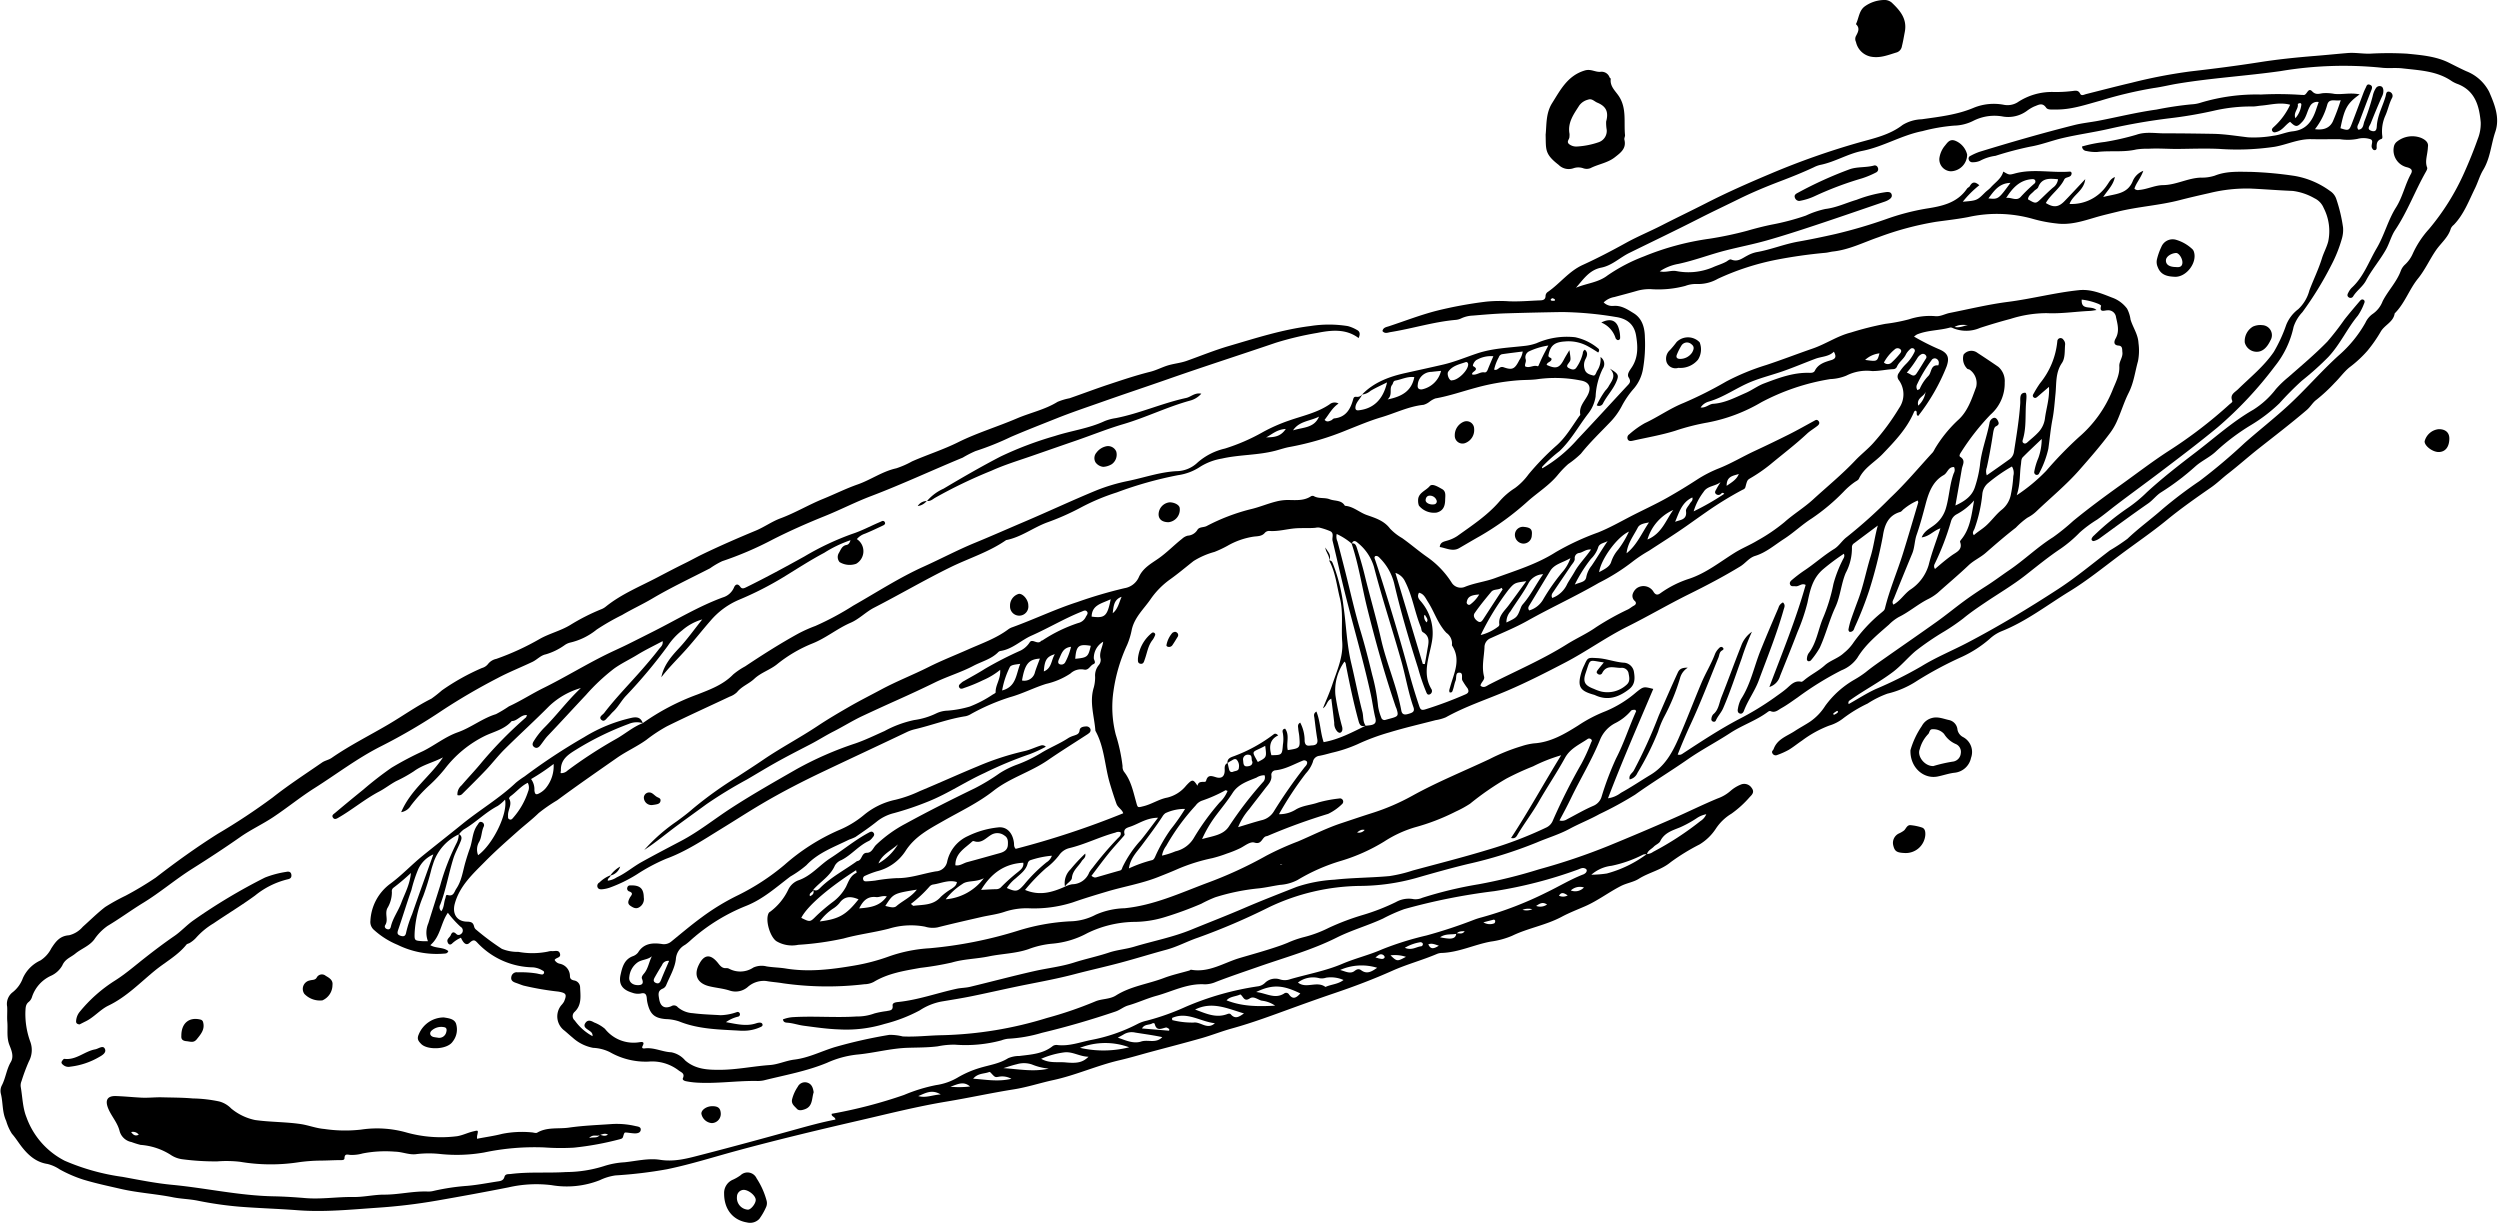 <?xml version="1.0" encoding="UTF-8"?>
<!DOCTYPE svg PUBLIC '-//W3C//DTD SVG 1.0//EN'
          'http://www.w3.org/TR/2001/REC-SVG-20010904/DTD/svg10.dtd'>
<svg height="231.2" preserveAspectRatio="xMidYMid meet" version="1.0" viewBox="-0.1 -0.0 472.2 231.2" width="472.2" xmlns="http://www.w3.org/2000/svg" xmlns:xlink="http://www.w3.org/1999/xlink" zoomAndPan="magnify"
><g data-name="Layer 2"
  ><g data-name="Layer 1"
    ><g id="change1_1"
      ><path d="M121.586,160.539a33.373,33.373,0,0,1,6.115-5.385c1.034-.758,2.059-1.517,3.021-2.368a73.795,73.795,0,0,1,8.591-6.152c1.57-1.032,3.154-2.042,4.704-3.102,3.353-2.292,6.958-4.178,10.336-6.426,1.923-1.28,3.907-2.442,5.904-3.596,1.984-1.146,4.028-2.171,6.043-3.254,2.937-1.58,6.046-2.785,9.023-4.282,2.405-1.209,4.95-2.203,7.421-3.301,2.588-1.15,5.316-2.09,7.621-3.821a2.929,2.929,0,0,1,.803-.4c4.103-1.492,8.046-3.388,12.21-4.734a86.361,86.361,0,0,1,8.901-2.62,3.584,3.584,0,0,0,2.69-2.01c.753-1.772,2.319-2.61,3.72-3.585,1.612-1.122,2.953-2.537,4.484-3.738a2.439,2.439,0,0,1,1.064-.589,2.3,2.3,0,0,0,1.814-1.069c.339-.621,1.157-.453,1.735-.735a37.566,37.566,0,0,1,8.269-3.176c1.655-.371,3.268-1.076,4.949-1.485a8.784,8.784,0,0,1,2.163-.27c1.48.01,2.997.185,4.343-.698a.6.6,0,0,1,.517-.051c.945.556,2.063.232,3.026.608.969.378,2.229.097,2.87,1.236,1.577.104,2.719,1.242,4.128,1.739,1.629.575,3.255,1.057,4.394,2.561a9.957,9.957,0,0,0,2.294,1.801c1.622,1.151,3.14,2.472,4.746,3.589a16.952,16.952,0,0,1,4.578,4.777,2.026,2.026,0,0,0,2.598.814c1.792-.72,3.813-.956,5.604-1.616,3.89-1.435,7.886-2.624,11.471-4.904a48.811,48.811,0,0,1,8.036-3.735c2.035-.82,3.944-1.888,5.866-2.893,2.407-1.258,4.891-2.37,7.261-3.712,1.894-1.072,3.752-2.207,5.567-3.387a23.642,23.642,0,0,1,4.142-2.124c2.321-.926,4.448-2.213,6.699-3.26q3.294-1.533,6.545-3.159c1.574-.792,3.107-1.664,4.655-2.507.269-.146.517-.352.812-.064.362.352.195.701-.096.939-.654.534-1.409.954-2.022,1.527-2.212,2.069-4.628,3.89-6.949,5.824a29.568,29.568,0,0,1-3.755,2.585c-.559.335-.589.395-.923,1.672-.096.368-.403.433-.653.566a66.06,66.06,0,0,0-6.682,4.106c-1.198.831-2.383,1.676-3.572,2.517-2.382,1.686-4.862,3.232-7.304,4.833a26.149,26.149,0,0,0-3.043,2.014,38.34,38.34,0,0,1-6.417,4.044c-4.411,2.558-9.059,4.676-13.507,7.174-2.222,1.248-4.603,2.215-6.927,3.277a1.832,1.832,0,0,0-1.18,1.742c-.084,1.843-.564,3.669-.072,5.535.16.608-.569,1.041-.689,1.689.631.572,1.189.035,1.642-.198,4.903-2.509,9.996-4.67,14.665-7.601,1.824-1.145,3.795-2.005,5.567-3.26a51.317,51.317,0,0,1,6.025-3.353c.384-.2.692-.485,1.069-.68.384-.199.549-.519.212-.874a1.257,1.257,0,0,1-.437-1.286,2.289,2.289,0,0,1,.815-1.173,2.216,2.216,0,0,1,3.073.607c.446.797.889.714,1.377.353a19.6,19.6,0,0,1,5.474-2.739c3.168-1.069,5.756-3.156,8.533-4.887,1.4-.873,2.918-1.471,4.32-2.325a33.269,33.269,0,0,0,5.08-3.456c1.704-1.522,3.715-2.731,5.414-4.288,2.666-2.443,5.47-4.729,7.968-7.374,1.049-1.111,2.305-2.076,3.357-3.236a43.734,43.734,0,0,0,4.934-6.668,4.559,4.559,0,0,0-.073-5.277,1.072,1.072,0,0,1,.015-1.338,8.654,8.654,0,0,1,1.357-1.71,7.943,7.943,0,0,0,1.584-2.226.488.488,0,0,0-.121-.656.52.52,0,0,0-.668.073,3.572,3.572,0,0,0-.807.974c-.408.916-1.323,1.446-1.709,2.361a.773.773,0,0,1-.731.465c-1.326.059-2.622.378-3.962.356a8.539,8.539,0,0,0-4.879.87,8.809,8.809,0,0,1-3.02.648A41.912,41.912,0,0,0,332.55,75.998a31.414,31.414,0,0,1-10.128,3.808,42.227,42.227,0,0,0-6.148,1.571c-2.586.8-5.279,1.258-7.927,1.854-.353.079-.765.164-.986-.221a.752.752,0,0,1,.273-.976,16.682,16.682,0,0,1,2.945-2.111c2.485-1.157,4.723-2.766,7.274-3.796a75.097,75.097,0,0,0,8.11-4.077,44.084,44.084,0,0,1,7.529-3.101c2.959-.98,5.87-2.107,8.816-3.127,2.469-.855,4.661-2.388,7.205-3.02a57.065,57.065,0,0,1,6.515-1.637,32.267,32.267,0,0,0,4.457-.857,12.446,12.446,0,0,1,4.871-.598c1.025.131,1.869-.416,2.805-.601,3.661-.725,7.303-1.616,10.997-2.089,4.51-.578,8.914-1.749,13.433-2.214,2.186-.225,4.186.597,6.17,1.381a6.043,6.043,0,0,1,2.898,2.109,6.178,6.178,0,0,1,.656,2.053c.445,1.499,1.421,2.785,1.503,4.451a10.471,10.471,0,0,1-.094,3.422c-.563,1.995-.778,4.033-1.765,5.985-.848,1.677-1.413,3.565-2.201,5.332a11.686,11.686,0,0,1-1.242,2.158c-1.824,2.461-3.839,4.774-5.867,7.079-2.478,2.817-5.358,5.181-8.056,7.749a7.29,7.29,0,0,1-1.767,1.267,14.911,14.911,0,0,0-2.171,1.87c-1.97,1.52-3.837,3.145-5.71,4.778-.996.868-2.246,1.405-3.234,2.345-1.882,1.79-3.88,3.457-5.813,5.194a9.448,9.448,0,0,1-1.974,1.255c-1.882.985-3.494,2.388-5.392,3.315a8.625,8.625,0,0,0-1.86,1.442c-2.181,1.91-4.432,3.725-5.968,6.281a6.614,6.614,0,0,1-2.978,2.33,59.627,59.627,0,0,0-8.306,5.142c-1.004.691-1.989,1.422-3.051,2.011-.598.332-1.186.939-2.023.574-.248-.108-.47.088-.663.228-2.165,1.576-4.731,2.422-6.969,3.886-2.631,1.721-5.431,3.171-8.022,4.974-3.283,2.286-6.715,4.36-9.967,6.689a67.485,67.485,0,0,1-6.71,3.657c-1.837,1.026-3.804,1.789-5.664,2.793-1.962,1.06-4.147,1.7-6.21,2.583a82.584,82.584,0,0,1-13.056,4.072c-3.305.805-6.584,1.728-9.854,2.671a40.248,40.248,0,0,1-10.457,1.451,41.026,41.026,0,0,0-17.202,4.032,122.833,122.833,0,0,1-13.403,5.742c-2.001.675-3.88,1.71-5.945,2.268-2.928.792-5.826,1.696-8.757,2.478-2.873.767-5.78,1.408-8.657,2.164-2.99.786-6.023,1.354-9.052,1.955-3.43.68-6.836,1.479-10.262,2.179-1.895.387-3.807.69-5.715,1.008a11.238,11.238,0,0,0-4.178,1.691,29.216,29.216,0,0,1-6.613,2.546,24.791,24.791,0,0,1-8.653,1.036c-2.224-.074-4.442-.405-6.654-.695-1.022-.134-2.01-.494-3.052-.568-.341-.024-.762-.05-.847-.629a6.371,6.371,0,0,1,2.08-.432c3.935-.218,7.875.138,11.812-.116a9.359,9.359,0,0,0,3.383-.573,17.182,17.182,0,0,1,2.321-.445c.484-.136,1.24-.029,1.116-1.036-.07-.572.674-.641,1.114-.688,3.761-.4,7.315-1.696,10.983-2.493.827-.18,1.698-.165,2.52-.363,4.061-.978,8.099-2.061,12.173-2.979,2.483-.56,5.037-.831,7.469-1.607,2.188-.698,4.437-1.163,6.622-1.892,1.522-.508,3.179-.632,4.739-1.102,3.598-1.083,7.303-1.787,10.804-3.221,3.307-1.354,6.641-2.637,9.925-4.053,3.288-1.417,6.631-2.707,9.961-4.025a27.256,27.256,0,0,1,7.147-1.36c3.438-.381,6.919-.36,10.366-.677a26.678,26.678,0,0,0,4.426-1.059c4.753-1.287,9.53-2.493,14.238-3.929a73.278,73.278,0,0,0,11.047-4.221,2.444,2.444,0,0,0,1.178-1.299,112.582,112.582,0,0,1,5.388-10.708,33.465,33.465,0,0,0,1.815-3.984c.096-.216.284-.413.024-.636a.531.531,0,0,0-.676-.056c-1.534,1.047-3.278,1.771-4.263,3.562-1.55,2.817-3.358,5.485-4.959,8.281-1.201,2.096-2.698,4.044-3.949,6.134-.227.379-.438.92-1.279.715,3.347-5.095,6.228-10.388,9.461-15.624a30.737,30.737,0,0,0-5.309,2.096,52.037,52.037,0,0,0-5.034,2.31,53.363,53.363,0,0,0-6.857,4.743,20.397,20.397,0,0,1-2.68,1.472,40.53,40.53,0,0,1-7.759,2.993A22.314,22.314,0,0,0,261.36,158.94a34.474,34.474,0,0,1-8.072,3.629,35.551,35.551,0,0,0-8.329,3.657,8.308,8.308,0,0,1-3.295.911c-1.306.196-2.595.494-3.916.648a40.312,40.312,0,0,0-8.313,1.693,23.96,23.96,0,0,0-2.629,1.22,66.608,66.608,0,0,1-6.824,2.506,20.14,20.14,0,0,1-6.079.925,21.013,21.013,0,0,0-8.61,2.114,16.851,16.851,0,0,1-6.526,1.988,16.912,16.912,0,0,0-4.602,1.043c-2.418.837-5.01.854-7.504,1.37-2.313.478-4.694.481-7.002,1.162a56.266,56.266,0,0,1-5.914,1.004c-3.038.549-6.106,1.017-8.817,2.656a3.929,3.929,0,0,1-1.758.436,59.334,59.334,0,0,1-15.386-.18c-1.054-.182-2.123-.241-3.188-.433a4.57,4.57,0,0,0-3.496,1.163,3.507,3.507,0,0,1-3.365.653c-1.292-.423-2.613-.509-3.9-.829-2.127-.528-2.924-1.984-1.977-3.966.999-2.088,2.248-2.207,3.698-.361.375.477.76.962,1.477.916a1.052,1.052,0,0,1,.536.086,4.473,4.473,0,0,0,4.634-.205,3.805,3.805,0,0,1,2.507-.208c1.199.195,2.407.198,3.597.393,4.331.708,8.593.184,12.879-.543a37.749,37.749,0,0,0,6.64-1.745,27.981,27.981,0,0,1,7.647-1.537,79.508,79.508,0,0,0,16.704-3.314,39.728,39.728,0,0,1,9.804-1.77,10.805,10.805,0,0,0,4.876-1.251,14.361,14.361,0,0,1,5.452-1.221c5.459-.545,10.366-2.804,15.408-4.709a78.025,78.025,0,0,0,11.417-5.246,55.092,55.092,0,0,1,5.942-2.669c2.709-1.153,5.337-2.502,8.148-3.432,1.938-.641,3.869-1.303,5.817-1.919a41.078,41.078,0,0,0,7.533-3.229c4.746-2.632,9.769-4.666,14.668-6.967a36.003,36.003,0,0,1,6.06-2.446,11.91,11.91,0,0,1,2.309-.523c3.158-.197,5.786-1.752,8.367-3.374a26.717,26.717,0,0,1,5.147-2.687,21.504,21.504,0,0,0,5.877-3.638c1.346-1.064,1.361-1.045,3.168-.587-2.884,6.808-5.848,13.563-8.553,20.658a5.139,5.139,0,0,0,2.436-1.029c1.917-1.052,3.735-2.281,5.61-3.411,2.639-1.591,4.046-4.07,5.252-6.803,1.546-3.507,2.891-7.091,4.38-10.615.777-1.839,1.852-3.557,2.555-5.447a3.49,3.49,0,0,1,.725-1.039c.204-.227.522-.389.778-.061.219.281-.046.389-.251.522-.459.299-.432.84-.613,1.283-1.725,4.214-3.34,8.48-5.259,12.605-.87,1.87-1.663,3.75-2.448,5.73.528.183.85-.114,1.182-.332,3.407-2.233,6.818-4.468,10.422-6.369a53.906,53.906,0,0,0,6.683-4.062c.785-.572,1.59-1.105,2.333-1.75.736-.638,1.47-1.525,2.702-1.233.171.04.435-.188.616-.34,1.208-1.01,2.647-1.687,3.829-2.752,1.071-.965,2.551-1.327,3.636-2.356a8.856,8.856,0,0,0,1.617-1.685,28.716,28.716,0,0,1,5.523-5.973c.262-.239.506-.357.61-.782.868-3.543,2.324-6.898,3.405-10.373.991-3.185,1.924-6.388,2.873-9.586.028-.096-.054-.225-.098-.386a10.871,10.871,0,0,0-2.599,1.588c-.249.163-.427.491-.689.567-2.312.666-2.99,2.516-3.294,4.58a86.888,86.888,0,0,1-2.576,10.233,66.967,66.967,0,0,1-2.739,6.963c-.113.282-.168.603-.458.761a.708.708,0,0,1-.504.116.517.517,0,0,1-.22-.446,13.14,13.14,0,0,1,.442-1.761c.451-1.317.934-2.624,1.419-3.929.976-2.624,1.485-5.381,2.311-8.046.59-1.904.804-3.897,1.377-5.904-1.487,1.111-2.977,2.218-4.46,3.335a.866.866,0,0,0-.431.76,9.916,9.916,0,0,1-1.18,4.875c-.873,2.09-.995,4.39-1.95,6.448-1.155,2.487-1.8,5.17-2.947,7.666a15.502,15.502,0,0,1-1.665,2.374.556.556,0,0,1-.464.176c-.29-.058-.333-.335-.286-.579a2.058,2.058,0,0,1,.266-.867c1.508-1.926,1.808-4.354,2.688-6.534a32.734,32.734,0,0,0,2.042-6.619,23.507,23.507,0,0,1,1.696-4.424c.152-.38.525-.701.277-1.28a41.925,41.925,0,0,0-3.87,2.885c-2.061,1.739-2.511,3.971-3.011,6.375a36.774,36.774,0,0,1-1.871,5.507c-1.062,2.785-2.187,5.546-3.297,8.312a3.056,3.056,0,0,1-2.026,2.091c2.449-6.496,5.027-12.752,6.856-19.279-.743-.424-1.278.358-1.945.25-.346-.056-.773.119-.976-.29s.092-.71.371-.937a26.3,26.3,0,0,1,2.173-1.664c1.988-1.3,3.744-2.913,5.777-4.162.905-.556,1.496-1.601,2.365-2.24a91.002,91.002,0,0,0,8.217-7.397c2.861-2.69,5.388-5.733,8.053-8.63a4.609,4.609,0,0,0,.362-.627,24.783,24.783,0,0,1,4.321-5.38c1.885-1.639,2.652-4.053,3.487-6.307a3.106,3.106,0,0,0-1.188-3.241c-.125-.114-.361-.101-.495-.209a2.71,2.71,0,0,1-.693-2.67,1.882,1.882,0,0,1,2.638-.315q1.98,1.284,3.926,2.624a3.546,3.546,0,0,1,1.204,2.937,7.837,7.837,0,0,1-2.693,6.105,44.807,44.807,0,0,0-5.482,6.98c-.191.286-.538.787-.224.983,1.083.673.435,1.491.305,2.259-.375,2.213-.775,4.421-1.217,6.926,1.863-.851,3.222-1.842,3.745-3.658a21.937,21.937,0,0,0,.886-3.907c.264-2.749,1.289-5.307,1.803-7.987a1.199,1.199,0,0,1,.714-.968c.407-.159.693.148.861.488.233.471.297.772-.378,1.096-.372.179-.481,1.059-.572,1.644-.316,2.046-.683,4.081-1.124,6.104a2.112,2.112,0,0,0-.006,1.488c1.401-.987,2.784-1.946,4.148-2.931a2.113,2.113,0,0,0,.976-1.46c.473-3.058.989-6.108,1.194-9.203.05-.757-.233-1.969.893-2.006.43-.014.254,1.25.203,1.936-.172,2.298.081,4.633-.597,6.887-.071.235-.141.494.093.668.306.226.56.056.799-.16.63-.57,1.306-1.096,1.888-1.711a4.696,4.696,0,0,0,1.378-2.71c.238-1.923.904-3.79.77-6.017-.794.682-1.451,1.242-2.104,1.808-.236.205-.492.426-.788.178-.304-.255-.111-.548.05-.811a19.944,19.944,0,0,1,1.152-1.857,14.728,14.728,0,0,0,3.263-7.919.626.626,0,0,1,.385-.571.637.637,0,0,1,.781.295,1.195,1.195,0,0,1,.312.838c-.117,1.2.044,2.573-.608,3.534-1.238,1.822-1.015,3.835-1.211,5.795-.162,1.621-.264,3.239-.576,4.849-.356,1.837-.514,3.712-.779,5.567a18.288,18.288,0,0,1-1.725,4.599.479.479,0,0,1-.585.311.517.517,0,0,1-.351-.576,11.665,11.665,0,0,1,.78-2.606,10.991,10.991,0,0,0,.635-3.594c-1.32,1.264-2.466,2.324-3.563,3.433-.35.354-.291.898-.364,1.38-.27,1.793-.079,3.633-.797,5.82a32.94,32.94,0,0,0,5.551-4.596,73.015,73.015,0,0,1,6.219-6.409,23.023,23.023,0,0,0,6.264-8.691c.569-1.481,1.443-2.948,1.342-4.674-.053-.912.705-1.696.582-2.647-.066-.511.083-1.189-.73-1.252-1.068-.084-.8-.892-.554-1.327.771-1.36.379-2.668.084-4.018a1.479,1.479,0,0,0-1.671-1.314c-.508.004-1.549.489-1.153-.858.021-.07-.35-.314-.569-.385a11.897,11.897,0,0,0-3.091-.783c-.142,2.171,1.851,1.031,2.789,1.975-.521.071-.88.148-1.24.164-2.724.121-5.418.555-8.173.42a22.673,22.673,0,0,0-6.812,1.081c-1.932.51-3.857,1.084-5.766,1.703a6.533,6.533,0,0,1-5.152.031.804.804,0,0,0-.521-.095c-2.049.573-4.235.482-6.23,1.299a3.486,3.486,0,0,0-.563.409,42.998,42.998,0,0,0,4.621,2.344c1.761.717,2.128,1.581,1.53,3.295a37.622,37.622,0,0,1-5.374,9.356c-.51-.245-.081-.758-.429-.984-.228-.033-.317.143-.378.285-1.329,3.108-3.603,5.469-5.902,7.873-1.49,1.558-3.527,2.609-4.485,4.683-.112.243-.438.404-.691.56a13.588,13.588,0,0,0-2.214,1.905,38.168,38.168,0,0,1-5.991,5.025c-1.832,1.161-3.421,2.704-5.247,3.877-1.768,1.136-3.378,2.57-5.447,3.203-1.15.352-1.822,1.38-2.815,1.985-3.165,1.927-6.435,3.636-9.754,5.28-3.902,1.934-7.666,4.148-11.565,6.09-4.06,2.022-7.738,4.697-11.736,6.781-3.584,1.868-7.193,3.713-10.935,5.315-3.875,1.659-7.918,2.968-11.623,5.034a8.211,8.211,0,0,1-1.925.538c-2.913.762-5.853,1.433-8.73,2.311a40.713,40.713,0,0,0-6.087,2.265,26.384,26.384,0,0,1-4.829,1.592c-.764.206-1.528.421-2.304.568a1.407,1.407,0,0,0-1.24,1.156,6.246,6.246,0,0,1-1.323,2.165,64.498,64.498,0,0,0-5.081,7.713,5.892,5.892,0,0,0,3.289-.951c1.335-.731,2.791-.785,4.151-1.273a24.635,24.635,0,0,1,3.933-.747.609.609,0,0,1,.549,1.051,9.716,9.716,0,0,1-2.623,1.846,112.28,112.28,0,0,0-11.304,4.109,1.31,1.31,0,0,1-.348.114c-.867.133-.846,1.664-2.261,1.212-.807-.258-1.791.583-2.662,1.032a20.489,20.489,0,0,1-2.532,1.028,24.597,24.597,0,0,1-2.776.875,34.638,34.638,0,0,0-6.423,2.001c-1.266.562-2.556,1.073-3.846,1.581-3.115,1.226-6.424,1.773-9.613,2.723-2.168.646-4.346,1.301-6.489,2.054a24.037,24.037,0,0,1-8.434,1.108,13.183,13.183,0,0,0-4.469.68c-1.406.476-2.914.644-4.371.978-2.765.635-5.532,1.261-8.281,1.958a4.901,4.901,0,0,1-2.34-.143,14.22,14.22,0,0,0-6.827.38c-2.83.734-5.74,1.068-8.554,1.853a56.049,56.049,0,0,1-8.576,1.197,5.747,5.747,0,0,1-4.122-.689c-1.228-.85-2.175-4.082-1.427-5.349a.894.894,0,0,1,.276-.228,11.149,11.149,0,0,0,3.404-4.173,3.499,3.499,0,0,1,1.828-1.716c2.479-.815,4.036-2.875,6.112-4.209,2.445-1.572,4.684-3.452,7.259-4.825.271-.144.567-.308.835-.038.336.341.155.665-.112.951a2.478,2.478,0,0,1-.652.632c-1.973.889-3.324,2.666-5.237,3.638a2.39,2.39,0,0,0-1.242,1.045c-.859,1.978-2.734,3.028-4.082,4.558-.029.498-.878.563-.621,1.212.585-.226.845-.605.598-1.234.738.445,1.169-.178,1.563-.552,1.957-1.855,4.328-3.119,6.498-4.667a.853.853,0,0,1,.314-.183c.918-.146.714-1.546,1.781-1.554.96-.007,1.185-.952,1.727-1.487a24.785,24.785,0,0,1,5.582-4.017c4.303-2.354,8.691-4.562,13.107-6.701a38.422,38.422,0,0,0,4.658-2.826,16.907,16.907,0,0,1,3.369-1.653,25.981,25.981,0,0,0,4.372-2.11c1.71-1.068,3.598-1.792,5.276-2.906a4.796,4.796,0,0,1,1.004-.427c.505-.187,1-.264,1.086-1.018.07-.622.757-.712,1.301-.725a.811.811,0,0,1,.734.478.693.693,0,0,1-.273.799,3.196,3.196,0,0,1-.447.319c-2.44,1.59-4.916,3.128-7.313,4.779-3.252,2.239-7.152,3.341-10.26,5.78-2.939,2.307-6.278,3.873-9.486,5.702-2.652,1.512-5.373,2.906-7.154,5.693a8.96,8.96,0,0,1-5.408,3.818,17.401,17.401,0,0,0-2.217.846.564.564,0,0,0-.342.742c.083.297.366.314.591.306.548-.02,1.095-.076,1.64-.14a32.178,32.178,0,0,1,4.138-.469c2.549.037,4.901-.864,7.352-1.275a2.273,2.273,0,0,0,2.142-1.908,6.912,6.912,0,0,1,3.923-4.769,16.942,16.942,0,0,1,5.638-1.621c1.714-.227,2.816,1.065,3.04,2.905.043.353-.054.743.33,1.139a161.809,161.809,0,0,0,20.306-6.717c-.19-.711-1.013-1.061-1.277-1.799-.445-1.242-.838-2.492-1.218-3.754-1.003-3.325-1.026-6.92-2.76-10.034-.197-2.723-1.166-5.41-.301-8.183a7.453,7.453,0,0,0,.251-1.984,3.111,3.111,0,0,1,.663-2.205,1.502,1.502,0,0,0,.377-1.177c-.341-1.191.355-2.179.48-3.269a3.553,3.553,0,0,0-1.769,3.135c.05.397.481.866-.076,1.101-.649.274-.884,1.234-1.805,1.022a2.931,2.931,0,0,0-2.538.753,13.944,13.944,0,0,1-4.604,1.958c-2.326.733-4.489,1.868-6.832,2.512a40.159,40.159,0,0,0-7.315,3.157,3.281,3.281,0,0,1-.993.423c-3.316.502-6.447,1.722-9.696,2.486a7.485,7.485,0,0,0-1.531.554c-5.212,2.486-10.449,4.92-15.662,7.399-3.95,1.878-7.835,3.872-11.578,6.075-2.57,1.512-5.11,3.159-7.659,4.722-3.387,2.076-6.724,4.327-10.513,5.708a34.951,34.951,0,0,0-5.469,2.916,26.616,26.616,0,0,1-5.23,2.552,6.282,6.282,0,0,1-1.246.273c-.351.037-.771.062-.968-.326a.724.724,0,0,1,.337-.945,6.056,6.056,0,0,1,2.118-1.37c-.01.418-.622.531-.533,1.032a3.956,3.956,0,0,0,1.701-.639c1.671-.764,3.064-1.988,4.658-2.873,2.479-1.376,4.993-2.69,7.502-4.012,3.309-1.743,6.24-4.11,9.371-6.144,4.029-2.617,8.22-4.991,12.391-7.384a64.398,64.398,0,0,1,11.131-4.874c1.896-.654,3.689-1.534,5.514-2.343a20.608,20.608,0,0,1,5.591-2.071,13.861,13.861,0,0,0,4.183-1.264,5.317,5.317,0,0,1,2.102-.513,19.978,19.978,0,0,0,4.218-.772,21.776,21.776,0,0,0,4.332-2.264c.21-.116.566-.294.559-.426-.074-1.36.978-2.479.855-4.247a13.567,13.567,0,0,1-3.256,1.963,29.304,29.304,0,0,1-3.543,1.456c-.326.139-.759.295-.956-.143-.185-.413.242-.633.486-.881a2.084,2.084,0,0,1,.457-.298c1.317-.763,2.667-1.476,3.947-2.297a67.869,67.869,0,0,1,6.753-3.457,4.347,4.347,0,0,0,1.697-1.555c.514-.738,1.47.534,2.13-.229.073-.084.229-.089.327-.159a28.195,28.195,0,0,1,6.694-3.243,2.087,2.087,0,0,0,1.4-1.079c.149-.366.612-.733.215-1.137-.288-.293-.667-.053-1.013.085-3.241,1.295-6.237,3.1-9.419,4.509-2.017.893-3.629,2.598-5.927,2.912a.959.959,0,0,0-.449.301c-1.302,1.261-3.072,1.687-4.613,2.502-2.33,1.232-4.889,1.974-7.284,3.147-2.347,1.15-4.742,2.256-7.138,3.332q-3.229,1.449-6.435,2.948c-1.913.89-3.699,2.023-5.574,2.975-1.459.741-2.833,1.624-4.284,2.378-2.317,1.202-4.649,2.39-6.918,3.673-1.731.979-3.441,2.023-5.164,3.027a84.72,84.72,0,0,0-7.609,4.648c-1.82,1.334-3.655,2.647-5.471,3.986C125.769,157.43,123.776,159.117,121.586,160.539Zm79.461,6.94a4.883,4.883,0,0,1,1.376-.46,3.47,3.47,0,0,0,3.212-2.242,6.672,6.672,0,0,1,.642-.874,64.668,64.668,0,0,1,4.617-5.421c.321-.357.88-.675.649-1.296a1.264,1.264,0,0,0-.961.075c-2.985.798-5.754,2.237-8.776,2.949a3.284,3.284,0,0,0-1.885,1.354,12.831,12.831,0,0,1-2.465,2.421,34.67,34.67,0,0,0-3.946,4.106c2.805,1.182,5.185.425,7.54-.615Zm54.177-64.787a12.298,12.298,0,0,0-2.846-1.83,2.163,2.163,0,0,0,.147,1.42q.719,2.729,1.414,5.464c.977,3.83,1.814,7.694,2.956,11.484.823,2.732,1.531,5.503,2.199,8.278a35.533,35.533,0,0,1,1.101,5.899,9.16,9.16,0,0,0,.586,2.094.629.629,0,0,0,.85.456c.351-.099.703-.194,1.055-.291,1.292-.355,1.388-.517,1.01-1.745-.053-.174-.144-.336-.203-.509-2.075-6.105-3.802-12.309-5.358-18.566-1.01-4.062-1.611-8.223-2.952-12.203.634-.097.828.3.992.814.538,1.68,1.044,3.365,1.463,5.083.993,4.073,2.189,8.098,3.115,12.185,1.035,4.572,2.977,8.876,3.829,13.494.161.871.758.803,1.402.603.61-.19,1.2-.352.891-1.234-.988-2.82-1.466-5.777-2.271-8.643-1.677-5.972-3.645-11.866-5.191-17.87a9.112,9.112,0,0,0-3.071-4.549C255.948,102.162,255.498,101.972,255.224,102.692Zm2.65,34.39c.358-.047.722-.066,1.072-.146.734-.169.926-.555.728-1.342-.37-1.47-.543-2.989-.868-4.472-1.445-6.589-3.366-13.057-4.992-19.601-.775-3.119-1.454-6.262-2.22-9.384-.149-.608.351-1.43-.451-1.811a12.522,12.522,0,0,0-2.075-.68,2.152,2.152,0,0,0-.707.045c-1.157.101-2.32.022-3.48.081-1.759.089-3.462.649-5.235.514a1.087,1.087,0,0,0-.817.325c-.576.727-1.46.652-2.173.753a14.152,14.152,0,0,0-4.924,1.736,20.936,20.936,0,0,1-2.435,1.144,14.755,14.755,0,0,0-3.957,1.725c-1.493,1.178-2.949,2.411-4.498,3.51a15.269,15.269,0,0,0-3.669,3.769c-1.253,1.795-2.933,3.308-3.488,5.597a14.145,14.145,0,0,1-.892,2.963,30.9,30.9,0,0,0-2.579,8.724,20.889,20.889,0,0,0,.435,8.237,32.163,32.163,0,0,1,1.282,5.943,1.629,1.629,0,0,0,.264,1.04c1.309,1.645,1.72,3.668,2.265,5.618.345,1.236.244,1.199,1.455.898,1.539-.382,2.895-1.321,4.413-1.607a6.535,6.535,0,0,0,3.611-2.275c1.14-1.216,1.31-1.269,2.135.023.173-.61.396-.74,1.239-.73.181.002.342-.006.404-.235.302-1.114.968-.92,1.842-.644,1.135.358,1.718-.212,1.659-1.475-.025-.535.021-.971.56-1.217.089.405.167.813.271,1.214.107.413.356.615.791.43.412-.175,1.042-.101,1.061-.765a1.766,1.766,0,0,0-.422-1.5c-.378-.308-.777.1-1.141.267a4.168,4.168,0,0,0-.589.397c-.086-.905.614-1.101,1.236-1.333A28.875,28.875,0,0,0,240.47,138.7c.194-.148.438-.222.856.203-1.679.805-1.716,2.21-1.286,3.743,2.015-.033,2.02-.033,2.179-2.01a6.421,6.421,0,0,0-.017-2.176c-.081-.311-.146-.745.435-.825.9,1.247.165,2.727.5,4.046,2.342-.364,2.349-.365,2.174-2.575-.038-.485-.161-.963-.197-1.447-.029-.392-.196-.849.371-1.171a7.282,7.282,0,0,1,.834,3.481c.117,1.128.802.85,1.418.822.712-.032,1.122-.322.976-1.166-.228-1.321-.377-2.656-.544-3.988-.05-.399-.265-.846.374-1.243.754,1.88.728,3.911,1.367,5.783,2.893-.508,5.433-1.889,8.015-3.142Zm10.045-25.128c-.511.909.185,1.371.605,1.939a9.125,9.125,0,0,1,1.828,7.354c-.506,2.912-1.855,5.883-.114,8.86a.694.694,0,0,1-.329,1.064c-.464.155-.561-.336-.705-.651a37.939,37.939,0,0,1-1.457-4.316c-1.68-5.277-3.257-10.588-4.509-15.981a10.3,10.3,0,0,0-2.703-4.8c-.224-.24-.512-.542-.936-.354-.03.119-.111.248-.08.339,1.027,2.988,1.96,6.003,2.885,9.025,1.246,4.075,2.45,8.16,3.55,12.275q.895,3.349,2,6.626c.222.66.406.883,1.144.656a73.66,73.66,0,0,0,7.607-2.842c.632-.273.66-.631.39-1.14a12.707,12.707,0,0,1-1.001-1.518c-.187-.506.265-1.501-.647-1.437-.683.048-.405,1.011-.625,1.54-.208.502-.278,1.06-.458,1.577-.102.293-.143.746-.67.594a1.156,1.156,0,0,1-.061-.364c.042-.237.122-.468.187-.702.709-2.563,2.088-5.097.338-7.769a.279.279,0,0,1-.01-.181,2.425,2.425,0,0,0-1.039-2.204,6.749,6.749,0,0,1-.781-.959c-1.1-1.525-1.694-3.324-2.712-4.892C269.16,112.99,268.864,112.166,267.919,111.954Zm26.534,43.013a1.717,1.717,0,0,0,1.403-.208c1.656-.863,3.273-1.815,4.984-2.549a2.709,2.709,0,0,0,1.593-1.817,56.81,56.81,0,0,1,2.712-7.145c1.489-2.882,2.456-5.959,3.782-8.894.026-.058-.1-.185-.156-.279-.31-.01-.667-.024-.855.229a9.38,9.38,0,0,1-2.999,2.317,6.155,6.155,0,0,0-2.772,3.032c-1.547,3.837-3.712,7.372-5.504,11.087C295.967,152.131,295.245,153.51,294.452,154.967Zm68.41-53.461c.518-1.227,1.493-1.656,2.264-2.239a6.14,6.14,0,0,0,2.337-3.345c.621-2.152.673-4.422,1.46-6.532a1.24,1.24,0,0,0,.059-1.167c-1.107-.074-1.222,1.098-1.947,1.505-2.158,1.214-2.894,3.469-3.445,5.557-.508,1.926-1.018,3.844-1.676,5.723-.405,1.156-.362,2.408-.837,3.549q-1.747,4.205-3.44,8.433c-.141.353-.464.729-.107,1.209,1.259-.683,1.996-1.934,3.093-2.762a8.388,8.388,0,0,0,3.567-4.732c.557-2.272,1.417-4.47,2.216-6.92C365.066,100.249,364.349,101.306,362.863,101.506ZM233.754,156.234c1.639-.491,3.013-.939,4.408-1.306a3.623,3.623,0,0,0,2.287-1.582,95.47,95.47,0,0,1,5.819-8.377c.255-.306.628-.614.502-1.093a.664.664,0,0,0-.836-.188c-1.682.673-3.261,1.616-5.125,1.806a.841.841,0,0,0-.78.882c.166,1.131-.59,1.796-1.167,2.555-.991,1.304-2.017,2.582-3.001,3.892A12.204,12.204,0,0,0,233.754,156.234Zm146.159-68.122a30.473,30.473,0,0,0-4.599,3.21,3.108,3.108,0,0,0-.997,2.061,27.314,27.314,0,0,1-1.478,6.511c-.154.368-.502.717-.112,1.189.671-.609,1.445-1.06,2.14-1.653,1.162-.991,2.014-2.282,3.183-3.198a4.834,4.834,0,0,0,1.679-2.907,23.603,23.603,0,0,0,.446-3.419A2.257,2.257,0,0,0,379.913,88.112ZM231.764,149.39c-.19-.06-.328-.156-.404-.12a27.086,27.086,0,0,1-4.486,1.979,2.56,2.56,0,0,0-1.139.891,41.211,41.211,0,0,0-5.567,7.642,4.183,4.183,0,0,0-.789,1.827,14.907,14.907,0,0,0,2.528-.804,5.451,5.451,0,0,0,3.542-2.626,45.67,45.67,0,0,1,4.801-6.593A6.196,6.196,0,0,0,231.764,149.39Zm-13.136,5.063c-2.166.03-3.558,1.089-5.125,1.645-.7.248-1.493.388-1.191,1.475.042.15-.224.406-.38.586-.875,1.013-1.794,1.99-2.632,3.033-1.116,1.389-2.172,2.826-3.249,4.238.414.305.649.356.895.285,1.495-.428,2.985-.874,4.485-1.286.376-.103.383-.38.498-.659a20.992,20.992,0,0,1,3.466-5.095C216.46,157.367,217.45,155.999,218.628,154.453Zm20.125-8.023a2.717,2.717,0,0,0-1.528.447c-1.65.678-3.439,1.228-4.497,2.872-.956,1.485-2.077,2.848-3.14,4.255a23.515,23.515,0,0,0-2.641,4.48c2.056-.594,3.961-.731,5.054-2.357a71.599,71.599,0,0,1,6.419-8.368A1.244,1.244,0,0,0,238.753,146.43Zm-15.015,6.356a8.623,8.623,0,0,0-3.703.798,2.088,2.088,0,0,0-.594.67c-1.225,1.876-2.576,3.66-3.917,5.455-.94,1.257-2.134,2.42-2.398,4.318a25.131,25.131,0,0,1,4.341-1.554c.344-.049.534-.446.681-.8a30.022,30.022,0,0,1,2.875-5.022A38.066,38.066,0,0,0,223.738,152.786ZM346.284,66.425c-.962.964-2.322.9-3.5,1.342-2.026.76-4.025,1.609-6.071,2.328-1.999.702-4.06,1.21-6.028,2.003-2.745,1.106-5.155,2.922-8.031,3.754a2.68,2.68,0,0,0-1.542,1.122c1.004.094,1.592-.651,2.374-.703,2.219-.148,4.141-1.183,6.116-2.039,1.203-.521,2.296-1.356,3.491-1.806,2.714-1.023,5.465-2.074,8.456-2.006.434.01.927.029,1.139-.397.647-1.297,1.903-1.641,3.108-2.006C346.747,67.728,346.711,67.23,346.284,66.425ZM180.349,163.434c.847.165,1.502-.399,2.236-.594,2.051-.546,4.09-1.133,6.136-1.697.817-.225,1.493-.602,1.544-1.552.036-.668.05-1.353-.654-1.778a2.222,2.222,0,0,0-2.4-.181c-1.059.578-1.902,1.792-3.385,1.229a.417.417,0,0,0-.335.116C182.165,160.228,180.338,161.124,180.349,163.434Zm185.037-55.969c1.05-.902,2.091-1.801,3.214-2.598.804-.571,2.071-1.028,1.52-2.507-.042-.114.118-.334.229-.468,1.663-2.027,1.923-4.492,2.418-7.366a11.58,11.58,0,0,1-3.317,2.626,2.191,2.191,0,0,0-1.062,1.379,50.635,50.635,0,0,1-3.056,7.966A.869.869,0,0,0,365.386,107.465Zm-96.747,17.948.389.014c.156-.879.325-1.756.465-2.638.197-1.23.649-2.519-.817-3.368-.334-.194-.28-.651-.416-.981-1.156-2.815-1.568-5.879-2.978-8.622a3.021,3.021,0,0,0-1.818-1.61C265.223,114.056,266.931,119.735,268.639,125.413ZM151.245,173.366c1.708.848,1.665.805,2.906-.431a35.748,35.748,0,0,1,2.912-2.474,8.753,8.753,0,0,0,2.639-2.978c.482-1.017.835-2.115,1.986-2.63.034-.015-.055-.307-.09-.489C157.025,167.269,152.459,170.95,151.245,173.366Zm128.328-53.418a9.162,9.162,0,0,0,3.254-1.556.557.557,0,0,0,.271-.424c-.234-1.609.93-2.523,1.747-3.619,1.1-1.476,2.175-2.972,3.345-4.575-2.165.311-2.224.262-3.39,1.664A49.483,49.483,0,0,0,279.573,119.949ZM171.95,170.733c.296.227.399.371.481.36,1.818-.244,3.751-.055,5.157-1.689a11.441,11.441,0,0,1,2.032-1.516c.432-.316.92-.588,1.021-1.286-1.549-.475-2.953.229-4.399.451a1.184,1.184,0,0,0-.787.411A23.587,23.587,0,0,1,171.95,170.733ZM288.735,115.301a4.5,4.5,0,0,0,2.586-1.988,38.111,38.111,0,0,1,3.655-5.231,7.88,7.88,0,0,0,1.547-2.655c-1.549.892-3.027,1.112-3.823,2.419-1.296,2.127-2.579,4.261-3.871,6.39C288.638,114.549,288.405,114.849,288.735,115.301ZM185.213,168.083c1.074-.054,1.98-.122,2.887-.135a1.232,1.232,0,0,0,.942-.447,35.404,35.404,0,0,1,3.12-2.79c.515-.425,1.148-.889,1.015-1.758C189.569,163.144,187.101,164.976,185.213,168.083Zm13.366-6.454a17.205,17.205,0,0,0-4.148.876.938.938,0,0,0-.42.568c-.314,1.28-1.354,1.985-2.24,2.805a7.63,7.63,0,0,0-1.701,1.85c1.762.784,2.086.673,3.243-.624a29.305,29.305,0,0,1,4.256-4.232A2.353,2.353,0,0,0,198.579,161.63Zm92.795-53.171a3.277,3.277,0,0,0-2.841,1.821c-.978,1.805-2.246,3.45-3.335,5.198a3.076,3.076,0,0,0-.764,2.099c2.013-.957,2.01-.958,2.714-2.768a2.087,2.087,0,0,1,.347-.633C289.03,112.455,290.006,110.347,291.374,108.458Zm9.037-4.665c-.957-.084-1.51.523-2.204.65a.955.955,0,0,0-.865,1.114c.011.46-.478.947-.779,1.397-1.042,1.559-2.105,3.104-3.149,4.662-.251.375-.625.738-.328,1.33a4.984,4.984,0,0,0,2.839-2.664c.441-.797.966-1.54,1.408-2.326C298.156,106.491,299.375,105.323,300.411,103.793ZM162.06,169.865c-1.502-.635-2.671-.614-3.627.739a5.078,5.078,0,0,1-1.227,1.046,9.913,9.913,0,0,0-2.473,2.393C158.347,173.597,159.715,172.819,162.06,169.865Zm121.654-58.536-.199-.307c-.59.487-1.455.168-1.962.778-1.078,1.298-2.156,2.605-3.113,3.991-.392.568.035,1.197.575,1.552.586.385.857-.109,1.13-.529Q281.925,114.069,283.715,111.329Zm36.082-14.746a46.813,46.813,0,0,0,5.782-3.311c-.281-.294-.442-.167-.566-.049a.687.687,0,0,1-.977.105c-.392-.318-.081-.676.072-.977.225-.444.51-.859.769-1.286-1.003.801-2.501.679-3.22,1.87A11.478,11.478,0,0,0,319.797,96.582Zm-12.223,3.821c-2.277,1.041-5.297,5.249-5.63,7.665.917-.517,1.971-.966,2.272-1.919a6.744,6.744,0,0,1,1.329-2.349A17.664,17.664,0,0,0,307.574,100.403ZM185.727,165.872c-1.535.81-3.097.362-4.071,1.112a12.268,12.268,0,0,0-3.13,2.875A9.969,9.969,0,0,0,185.727,165.872Zm-12.646,2.157c-4.436.728-4.436.728-5.965,3.087.732.16,1.602.47,2.089.042C170.369,170.134,171.887,169.546,173.081,168.029ZM297.343,110.415c1.039-.478,2.034-.417,2.183-1.469a4.911,4.911,0,0,1,1.002-2.102c1.03-1.51,1.95-3.094,3.022-4.641-.653.375-1.594.409-1.8,1.235a5.322,5.322,0,0,1-1.347,2.117A27.525,27.525,0,0,0,297.343,110.415ZM192.604,125.383c-.867.143-1.766.158-1.988.657a16.001,16.001,0,0,0-1.435,4.377C191.869,129.705,191.786,127.409,192.604,125.383Zm3.712-.988c-2.145.134-2.846,1.046-3.379,4.134a2.056,2.056,0,0,0,2.455-1.594C195.643,126.134,195.964,125.354,196.316,124.395ZM315.95,96.32a8.845,8.845,0,0,0-4.881,5.586C313.818,100.763,314.533,98.24,315.95,96.32Zm-4.588,2.359c-.828.155-1.764.285-2.115.971-.798,1.557-1.945,2.981-2.117,4.851C309.082,102.966,309.995,100.678,311.361,98.679Zm50.712-24.991c.234-.129.39-.16.43-.245a7.892,7.892,0,0,1,1.603-2.415c.674-.632.389-2.181,1.894-2.013a1.253,1.253,0,0,0,.103-.505.827.827,0,0,0-.615-.806.711.711,0,0,0-.775.358,26.291,26.291,0,0,0-2.703,4.515A1.043,1.043,0,0,0,362.073,73.688ZM209.692,113.183c-1.682.818-3.55,1.045-3.603,3.283C208.582,116.804,209.05,116.407,209.692,113.183ZM167.4,169.312c-.847-.201-1.414.202-2.015.13-1.67-.201-2.517.764-3.2,2.14C164.175,171.408,166.051,171.234,167.4,169.312ZM360.051,70.395c.73.168,1.252,1.033,1.855.134.605-.901,1.155-1.839,1.733-2.759a.5.5,0,0,0,.005-.658.658.658,0,0,0-.812-.213,1.956,1.956,0,0,0-.773.729A21.486,21.486,0,0,1,360.051,70.395ZM205.925,121.981c-2.295-.383-2.745-.005-2.933,2.455C205.3,124.205,205.436,124.091,205.925,121.981Zm113.62-28.02c-1.996.923-2.502,2.844-3.25,4.606.954-.405,2.288-.34,2.055-2.041-.059-.433.466-.952.738-1.422C319.286,94.764,319.727,94.534,319.545,93.96Zm-80.673,46.912c-2.538,1.385-2.702.691-1.395,3.05C239.161,143.058,239.161,143.058,238.872,140.873ZM355.734,68.466a1.031,1.031,0,0,0,1.41.049,15.056,15.056,0,0,0,1.48-1.551c.212-.254.552-.606.263-.95a.791.791,0,0,0-1.15.013A8.383,8.383,0,0,0,355.734,68.466ZM202.193,122.17c-1.552.173-1.802,1.344-2.256,2.304-.148.315-.309.806.096.975a.825.825,0,0,0,1.093-.407A11.723,11.723,0,0,0,202.193,122.17ZM169.507,159.481c-1.265,1.173-3.002,1.877-3.682,3.603A10.243,10.243,0,0,0,169.507,159.481Zm29.633-35.92c-1.527.445-1.944,1.129-2.081,3.256C198.577,126.214,198.426,124.709,199.14,123.561Zm37.319,20.32c-.313-.387.131-1.321-.776-1.329a.892.892,0,0,0-.985,1.042c.068.494-.002,1.222.764,1.154C235.838,144.714,236.486,144.641,236.459,143.881Zm-24.709-31.158c-1.486.513-1.524,1.836-1.679,3.099C211.059,115.048,211.266,113.81,211.749,112.723ZM352.183,67.98c2.288.327,2.288.327,2.714-1.24A4.81,4.81,0,0,0,352.183,67.98Zm-72.891,44.306c-1.622.112-2.162.447-2.346,1.385a.427.427,0,0,0,.168.475.392.392,0,0,0,.494.02A6.381,6.381,0,0,0,279.292,112.286ZM326.029,91.764c1.04-.7,1.906-1.227,2.297-2.237C327.304,89.877,326.006,89.909,326.029,91.764Zm37.582-17.84c-.164.981-1.786,1.146-1.394,2.693A4.313,4.313,0,0,0,363.612,73.924Zm8.422-12.539c-.896.089-1.849-.272-2.953.376C370.297,62.007,371.117,61.318,372.033,61.386ZM269.36,117.553c.383-.518-.024-.874-.233-1.272-.091-.173-.155-.177-.233.03A1.535,1.535,0,0,0,269.36,117.553Zm-13.135,39.674a1.368,1.368,0,0,0,1.433-.469C257.046,156.61,256.72,156.87,256.225,157.226Zm-14.102,6.076a2.022,2.022,0,0,0-.294-.015.496.496,0,0,0-.159.077.574.574,0,0,0,.161.017A2.892,2.892,0,0,0,242.123,163.302Z"
        /><path d="M121.302,136.586a43.767,43.767,0,0,1,10.314-5.407c2.373-.932,4.88-1.84,6.77-3.791a13.258,13.258,0,0,1,2.25-1.521c3.255-2.173,6.558-4.272,9.989-6.165a26.337,26.337,0,0,1,3.283-1.471,53.852,53.852,0,0,0,7.172-3.85c4.408-2.503,8.682-5.284,13.295-7.365,3.249-1.466,6.399-3.143,9.708-4.503,3.125-1.284,6.223-2.659,9.339-3.984,4.52-1.922,8.97-4.012,13.51-5.884a34.416,34.416,0,0,1,6.11-1.817c3.029-.628,5.967-1.677,9.105-1.835a5.833,5.833,0,0,0,3.967-1.646,11.841,11.841,0,0,1,5.155-2.625,36.553,36.553,0,0,0,7.131-3.091,31.558,31.558,0,0,1,4.962-2.193c2.575-.905,5.33-1.474,7.653-3.054a1.494,1.494,0,0,1,1.711-.163c-1.236.831-1.808,2.056-2.639,3.08.443.491.844.255,1.215.111.222-.086.398-.364.611-.385,2.206-.211,3.068-1.76,3.573-3.612.141-.517.353-.488.759-.45a1.156,1.156,0,0,0,.947-.472c-.327.835-1.148,1.397-1.271,2.355-.063.488.126.698.573.652,2.839-.298,4.657-2.049,5.391-5.276-1.091.549-2.135,1.01-3.109,1.591a2.935,2.935,0,0,1-1.616.709c2.25-2.334,5.144-3.388,8.206-4.069,2.374-.528,4.757-1.047,7.118-1.594,2.158-.5,4.269-1.388,6.401-2.102,2.905-.972,5.94-1.08,8.938-1.421a9.673,9.673,0,0,0,2.292-.513,14.157,14.157,0,0,1,7.293-1.13,9.989,9.989,0,0,1,4.37,2.134c.182.138.256.412-.015.757-.667-.435-1.364-.873-2.083-1.257a7.586,7.586,0,0,0-4.231-.832c-1.953.129-2.715.774-3.076,2.593-.116.583.845.376.517.954-.21.369-.779.384-.857.878,1.763.815,2.411.606,3.254-1.005.31-.592.673-1.155,1.044-1.785.283,1.838.289,1.842-.075,2.362-.243.346-.638.715-.035,1.034.483.256,1.076.487,1.458-.145a7.901,7.901,0,0,0,1.185-2.651.77.77,0,0,1,.384-.681c.614.515.453,1.143.147,1.72a2.513,2.513,0,0,0-.15,2.068c.246.739.972.929,1.571,1.082.434.11.548-.539.757-.89a3.945,3.945,0,0,0,.628-2.599,1.567,1.567,0,0,1,.423,2.213A13.269,13.269,0,0,0,301.28,74.89a6.924,6.924,0,0,1-1.407,3.238c-1.815,2.353-3.233,5.016-5.419,7.082a27.943,27.943,0,0,0-3.115,2.795c-.11.14-.258.243-.129.451a26.508,26.508,0,0,0,6.666-5.504c3.131-3.303,6.196-6.669,9.296-10.002.452-.486.9-.816.355-1.651-.407-.624.227-1.36.619-1.97,1.206-1.875,1.122-3.927.769-5.991-.369-2.157-1.791-3.186-3.88-3.477a65.791,65.791,0,0,0-10.117-.922q-5.18.083-10.359.239c-2.18.062-4.332.252-6.495.433a5.67,5.67,0,0,0-2.118.5,2.989,2.989,0,0,1-1.049.305c-4.192.364-8.211,1.647-12.347,2.309-.511.082-1.072.377-1.529-.192.127-.684.71-.744,1.213-.91,3.002-.99,5.962-2.144,9.017-2.928A78.274,78.274,0,0,1,280.54,56.983a25.497,25.497,0,0,1,4.34-.076c1.99.084,3.991-.102,5.987-.175.54-.02.952-.182.956-.835a.955.955,0,0,1,.443-.769c2.283-1.571,3.948-3.887,6.578-5.086,2.761-1.259,5.462-2.67,8.129-4.146,2.215-1.226,4.587-2.2,6.853-3.362,2.755-1.413,5.552-2.743,8.309-4.154,4.006-2.05,8.115-3.86,12.263-5.603A143.686,143.686,0,0,1,351.03,26.914c2.816-.795,5.79-1.416,8.24-3.319a7.413,7.413,0,0,1,3.606-1.066c3.356-.481,6.758-.85,9.934-2.22a10.078,10.078,0,0,1,5.539-.522,3.63,3.63,0,0,0,2.607-.446,11.675,11.675,0,0,1,6.844-1.965,25.428,25.428,0,0,0,3.438-.171c.584-.054,1.177-.281,1.567.498.24.478.745.161,1.15.058,2.88-.727,5.756-1.474,8.647-2.154a96.588,96.588,0,0,1,11.093-2.129c4.329-.495,8.655-1.047,12.959-1.725,3.488-.55,6.985-.905,10.5-1.189,2.049-.165,4.096-.375,6.147-.545,1.402-.116,2.766.143,4.158.122a62.574,62.574,0,0,1,7.062-.006c2.652.267,5.442.473,7.939,1.715,1.084.54,2.161,1.098,3.263,1.599a8.196,8.196,0,0,1,4.336,3.909c1.004,2.335,2.066,4.864,1.153,7.546-.811,2.38-.931,4.955-2.29,7.196-.64,1.055-.982,2.319-1.541,3.461-1.177,2.398-2.108,4.933-4.006,6.906a1.847,1.847,0,0,0-.561.697c-.487,1.677-1.88,2.752-2.818,4.119-1.196,1.742-2.045,3.682-3.395,5.345-1.657,2.041-2.486,4.672-4.396,6.571-.237,1.651-1.943,2.179-2.664,3.499a26.753,26.753,0,0,1-2.476,3.547,22.165,22.165,0,0,1-3.43,3.165c-1.033.86-1.797,1.957-2.748,2.888a31.314,31.314,0,0,1-3.446,3.201c-.706.51-1.141,1.341-1.829,1.929-2.969,2.538-6.066,4.91-9.131,7.326-1.943,1.532-3.79,3.192-5.752,4.71-1.08.836-2.048,1.799-3.184,2.588-2.825,1.965-5.656,3.941-8.314,6.12-2.898,2.377-5.992,4.475-8.985,6.714-3.108,2.326-6.144,4.787-9.445,6.807-4.239,2.594-8.197,5.688-12.876,7.547a7.524,7.524,0,0,0-2.263,1.474,22.171,22.171,0,0,1-5.177,3.341,70.066,70.066,0,0,0-8.491,4.54,17.458,17.458,0,0,1-5.601,2.423,18.151,18.151,0,0,0-3.737,1.867,26.122,26.122,0,0,0-4.533,2.736,8.06,8.06,0,0,1-2.74,1.436,20.981,20.981,0,0,0-5.099,2.812c-.857.576-1.659,1.24-2.542,1.769a14.202,14.202,0,0,1-2.162.966.689.689,0,0,1-.925-.36c-.182-.352.16-.517.253-.773.684-1.89,2.506-2.419,3.963-3.376.966-.635,1.996-1.174,2.957-1.816a10.32,10.32,0,0,0,2.828-2.968,17.681,17.681,0,0,1,5.535-4.956,18.89,18.89,0,0,0,2.124-1.406c1.218-.995,2.524-1.885,3.812-2.792,3.209-2.258,6.444-4.477,9.636-6.759,1.724-1.232,3.363-2.581,5.07-3.837,1.392-1.024,2.828-1.982,4.289-2.912,1.447-.922,2.846-1.979,4.278-2.953,2.858-1.943,5.339-4.374,8.275-6.223a39.823,39.823,0,0,0,3.806-3.079c2.916-2.388,5.954-4.63,9.005-6.812,2.981-2.132,5.895-4.374,8.979-6.377a85.813,85.813,0,0,0,11.535-8.824c.22-.203.635-.412.525-.681-.483-1.185.465-1.564,1.087-2.172,2.332-2.281,4.898-4.332,6.768-7.064a28.227,28.227,0,0,0,2.34-5.093,6.919,6.919,0,0,1,2.276-2.973,7.423,7.423,0,0,0,2.104-3.552c.764-2.023,1.725-3.973,2.362-6.034.334-1.083.888-2.062,1.183-3.165a9.536,9.536,0,0,0-.856-6.377,3.474,3.474,0,0,0-1.724-1.817,11.07,11.07,0,0,0-4.096-1.39c-2.671-.104-5.337-.328-8.003-.447a29.375,29.375,0,0,0-7.751.852c-1.864.419-3.741.847-5.591,1.328-3.876,1.007-7.89,1.224-11.767,2.191-1.4.349-2.809.667-4.191,1.077-2.387.707-4.763,1.476-7.301,1.146a26.462,26.462,0,0,1-4.421-.847,24.941,24.941,0,0,0-12.285-.363c-2.016.388-4.066.611-6.098.896a57.883,57.883,0,0,0-10.834,2.901c-2.844.981-5.557,2.375-8.613,2.709-.459.05-.915.193-1.402.24a93.189,93.189,0,0,0-9.305,1.318A48.459,48.459,0,0,0,324.37,52.656a7.476,7.476,0,0,1-4.026.985,5.606,5.606,0,0,0-2.137.365,19.726,19.726,0,0,1-6.464.611,8.634,8.634,0,0,0-2.705.335c-1.399.406-2.811.769-4.217,1.153A3.834,3.834,0,0,0,302.799,57.12a2.338,2.338,0,0,0,1.789.667c1.541-.157,2.714.662,3.867,1.366,1.651,1.008,2.104,2.774,2.132,4.588a27.095,27.095,0,0,1-.366,5.99,7.709,7.709,0,0,1-1.665,3.599,16.716,16.716,0,0,0-2.372,3.448,13.121,13.121,0,0,1-2.255,3.06c-1.84,1.924-3.77,3.766-5.432,5.864a17.971,17.971,0,0,1-2.392,1.948,18.234,18.234,0,0,0-2.002,2.093c-1.594,1.931-3.726,3.251-5.578,4.888a52.696,52.696,0,0,1-9.117,6.644c-1.324.74-2.62,1.521-3.933,2.273-1.177.674-2.417-.019-3.632-.228.068-.906.763-1.009,1.302-1.179a6.908,6.908,0,0,0,1.996-.885c2.764-1.986,5.621-3.849,7.894-6.452a13.092,13.092,0,0,1,3.026-2.63,12.027,12.027,0,0,0,2.554-2.586,49.345,49.345,0,0,1,5.068-5.254c1.901-1.597,3.099-3.74,4.505-5.722.071-.1.214-.214.198-.299-.299-1.617.947-2.628,1.507-3.908.607-1.388.076-2.29-1.462-2.546a24.59,24.59,0,0,0-7.943-.265c-1.195.189-2.416.148-3.617.225a42.144,42.144,0,0,0-8.194,1.415c-2.549.683-5.047,1.56-7.662,2.023a4.105,4.105,0,0,0-1.105.625,3.4,3.4,0,0,1-1.123.58c-2.809.293-5.34,1.57-7.997,2.355-2.148.635-4.293,1.547-6.41,2.381a53.655,53.655,0,0,1-10.77,3.203c-.974.162-1.884.487-2.818.732-3.315.867-6.765.725-10.1,1.482a11.262,11.262,0,0,0-4.049,1.512,10.079,10.079,0,0,1-4.236,1.623,72.013,72.013,0,0,0-11.576,3.262,40.394,40.394,0,0,0-6.883,2.903,47.39,47.39,0,0,1-6.324,2.786c-2.617.984-4.884,2.769-7.684,3.312-3.251,2.272-7.062,3.428-10.58,5.158-4.874,2.396-9.55,5.137-14.372,7.614-1.546.794-2.797,2.14-4.419,2.839-2.545,1.097-4.67,2.914-7.285,3.942a26.22,26.22,0,0,0-6.655,3.932c-1.313,1.042-3.015,1.547-4.27,2.726-.999.939-2.358,1.398-3.247,2.51a3.853,3.853,0,0,1-1.393.849c-3.943,1.863-7.92,3.657-11.828,5.589A28.796,28.796,0,0,0,121.99,139.74c-1.777,1.276-3.787,2.166-5.574,3.414-3.78,2.64-7.572,5.265-11.278,8.004a30.397,30.397,0,0,0-3.493,2.413c-1.25,1.219-2.65,2.282-3.957,3.444-2.075,1.845-4.178,3.691-6.112,5.654-2.308,2.342-4.873,4.645-5.783,8.047-.502,1.876.398,3.334,2.297,3.363.886.014,1.207.219,1.378.99a1.076,1.076,0,0,0,.418.572,47.571,47.571,0,0,0,4.811,3.581,7.875,7.875,0,0,0,3.126.57,14.661,14.661,0,0,0,5.598-.059,2.095,2.095,0,0,1,.725-.088c.558.052,1.341-.315,1.537.543.173.754-.766.644-1.025,1.131a1.433,1.433,0,0,0,.962.708,2.39,2.39,0,0,1,1.931,2.332c.003.539.294.72.774.827a1.342,1.342,0,0,1,1.145,1.263c.067,1.644.357,3.361-1.045,4.682a1.065,1.065,0,0,0,.034,1.621,9.958,9.958,0,0,0,3.36,2.96c.048-.615-.309-.823-.698-1.099-.462-.327-1.167-.686-.628-1.43.469-.647,1.085-.374,1.635-.058a7.027,7.027,0,0,1,2.032,1.196,6.879,6.879,0,0,0,6.486,2.538c.539-.085,1.069-.119.64.681-.293.546.212.504.398.481,1.738-.223,3.306.665,5.004.733a4.597,4.597,0,0,1,2.635,1.547c1.964,1.697,4.274,1.782,6.658,1.765,3.141-.023,6.219-.684,9.344-.902,1.545-.108,3.041-.836,4.613-1.026,2.699-.327,5.105-1.585,7.661-2.363a91.34,91.34,0,0,1,10.287-2.313,10.15,10.15,0,0,1,2.517.299c2.502.125,4.982-.195,7.472-.232a72.549,72.549,0,0,0,19.745-3.246,74.089,74.089,0,0,0,9.099-3.11c1.25-.557,2.756-.387,3.97-1.153,2.772-1.75,6.031-2.151,9.025-3.287,1.575-.598,3.216-.954,4.827-1.42.115-.034.231-.169.327-.152,3.399.61,6.21-1.338,9.239-2.227,2.601-.763,5.228-1.483,7.79-2.39.4-.142.79-.299,1.182-.455a18.88,18.88,0,0,1,3.23-1.12,22.75,22.75,0,0,0,4.561-1.716,47.026,47.026,0,0,1,6.45-2.437,39.972,39.972,0,0,0,6.253-2.439,4.919,4.919,0,0,1,3.357-.542,3.12,3.12,0,0,0,1.594-.253,75.403,75.403,0,0,1,10.641-2.559,96.672,96.672,0,0,0,11.458-2.837,117.37,117.37,0,0,0,13.094-4.422q6.119-2.505,12.176-5.165c2.827-1.236,5.589-2.611,8.439-3.791a7.399,7.399,0,0,0,2.486-1.473,6.819,6.819,0,0,1,1.862-1.136,1.68,1.68,0,0,1,2.068.612c.558.736.174,1.218-.343,1.718a19.625,19.625,0,0,1-3.476,3.165,9.218,9.218,0,0,0-2.957,2.852,9.611,9.611,0,0,1-3.073,2.959,39.45,39.45,0,0,0-5.412,3.319c-1.825,1.529-4.13,1.951-6.073,3.177-.971.612-2.27.792-3.362,1.351-2.313,1.184-4.387,2.788-6.78,3.83-1.468.639-2.996,1.231-4.373,1.968-3,1.607-6.365,2.133-9.396,3.604a15.548,15.548,0,0,1-3.999,1.088c-3.15.573-6.086,2.058-9.345,2.152a2.495,2.495,0,0,0-.881.202c-2.741,1.164-5.626,1.927-8.358,3.146-3.546,1.582-7.177,2.964-10.868,4.214-2.631.891-5.273,1.834-7.889,2.784-3.82,1.387-7.642,2.829-11.576,3.914-1.929.532-3.797,1.281-5.722,1.829-3.21.914-6.443,1.745-9.666,2.612-1.937.521-3.859,1.104-5.811,1.556-4.268.988-8.275,2.831-12.559,3.759-2.487.539-4.904,1.345-7.435,1.747-4.251.673-8.461,1.604-12.708,2.308-5.52.915-10.934,2.288-16.377,3.545-7.771,1.794-15.526,3.648-23.224,5.737-4.402,1.195-8.753,2.583-13.229,3.506a83.728,83.728,0,0,1-9.709,1.16,9.991,9.991,0,0,0-2.955.9,17.013,17.013,0,0,1-9.11.939,23.536,23.536,0,0,0-8.111.411c-4.528.897-9.07,1.727-13.619,2.518a106.068,106.068,0,0,1-11.009,1.325c-5.055.342-10.111.874-15.218.484-3.611-.276-7.246-.378-10.861-.66A68.281,68.281,0,0,1,37.2,226.775c-1.542-.308-3.102-.323-4.646-.632-3.252-.651-6.583-.832-9.833-1.58-2.369-.545-4.746-1.048-7.074-1.752a24.796,24.796,0,0,1-4.466-1.932,7.191,7.191,0,0,0-2.315-1.03c-2.26-.338-3.8-1.813-5.086-3.538-.539-.723-1.019-1.482-1.624-2.165a9.15,9.15,0,0,1-1.087-2.424c-.782-1.672-.581-3.433-.999-5.11a2.255,2.255,0,0,1,.173-1.593c.735-1.412.881-3.033,1.697-4.418.623-1.056.131-2.222-.248-3.175-.586-1.472-.287-2.958-.409-4.419-.077-.927.022-1.902-.031-2.866a2.78,2.78,0,0,1,1.073-2.752A6.004,6.004,0,0,0,4.219,184.75a6.701,6.701,0,0,1,3.33-3.346,5.869,5.869,0,0,0,2.047-2.288c.811-1.244,1.589-2.347,3.345-2.462a4.955,4.955,0,0,0,2.598-1.605c1.396-1.242,2.716-2.561,4.21-3.722a37.929,37.929,0,0,1,3.866-2.144,62.132,62.132,0,0,0,5.707-3.424c3.764-2.911,7.638-5.696,11.676-8.249a118.137,118.137,0,0,0,10.399-6.876c2.988-2.362,6.2-4.443,9.338-6.613.541-.374,1.261-.489,1.801-.864,3.475-2.412,7.269-4.285,10.898-6.434,2.653-1.571,5.17-3.374,7.942-4.753a23.645,23.645,0,0,0,1.992-1.573,42.331,42.331,0,0,1,7.56-4.224,2.175,2.175,0,0,0,1.182-.795,2.69,2.69,0,0,1,1.536-.928,48.958,48.958,0,0,0,8.205-3.771c1.835-1.035,3.948-1.529,5.767-2.635a38.807,38.807,0,0,1,5.943-3.007,3.08,3.08,0,0,0,.781-.475c2.952-2.374,6.442-3.782,9.753-5.522,1.761-.925,3.529-1.847,5.311-2.723,1.067-.524,2.103-1.109,3.164-1.621,3.308-1.596,6.681-3.063,10.073-4.471,1.62-.673,3.033-1.715,4.687-2.328,2.767-1.026,5.308-2.562,8.054-3.675,2.175-.882,4.302-1.95,6.515-2.724,2.497-.874,4.668-2.47,7.299-3.045a16.861,16.861,0,0,0,2.972-1.308c2.872-1.263,5.861-2.202,8.694-3.611,3.557-1.768,7.413-2.925,11.078-4.491,2.552-1.091,5.311-1.658,7.713-3.142a11.425,11.425,0,0,1,2.263-.679c2.47-.858,4.916-1.785,7.397-2.609,2.585-.858,5.175-1.727,7.815-2.385,1.08-.269,2.042-.762,3.068-1.114,1.266-.434,2.601-.511,3.851-.957,2.653-.945,5.27-2.016,7.969-2.805,5.073-1.484,10.107-3.119,15.4-3.771a22.437,22.437,0,0,1,7.066.013,6.895,6.895,0,0,1,1.673.701c.599.284.715.777.353,1.558-2.413-1.827-5.224-1.486-7.812-.974a60.323,60.323,0,0,0-7.81,1.855c-6.766,2.305-13.573,4.492-20.318,6.854-4.162,1.458-8.348,2.848-12.507,4.318-2.881,1.018-5.785,1.99-8.619,3.123-2.87,1.147-5.754,2.267-8.599,3.489a53.342,53.342,0,0,1-6.707,2.687,20.558,20.558,0,0,0-2.4,1.234c-5.786,2.384-11.464,5.041-17.31,7.263-2.985,1.134-5.801,2.593-8.746,3.778-3.318,1.335-6.58,2.775-9.775,4.396a64.177,64.177,0,0,1-9.591,4.117,15.236,15.236,0,0,0-2.305,1.348c-3.65,1.878-7.367,3.621-10.914,5.719-1.842,1.09-3.859,2.015-5.693,3.098a44.51,44.51,0,0,0-4.804,2.756,12.352,12.352,0,0,1-5.078,2.476,3.053,3.053,0,0,0-.971.462,11.793,11.793,0,0,1-3.567,1.742c-.977.193-1.637,1.002-2.518,1.421-2.18,1.036-4.427,1.922-6.565,3.057a117,117,0,0,0-10.39,6.056,109.181,109.181,0,0,1-11.673,6.843c-4.439,2.237-8.347,5.241-12.508,7.872-2.695,1.704-5.178,3.738-7.836,5.504-2.013,1.338-4.238,2.365-6.213,3.751-2.976,2.087-6.024,4.076-9.088,6.009-3.189,2.012-6.045,4.466-9.258,6.43-2.275,1.39-4.425,2.984-6.72,4.351a9.865,9.865,0,0,0-2.53,2.589c-.976,1.247-2.422,1.707-3.563,2.648-.853.703-1.924.987-2.455,2.233a4.662,4.662,0,0,1-2.099,1.929,6.673,6.673,0,0,0-3.641,4.075,1.911,1.911,0,0,1-.611.887c-.605.491-.575,1.115-.618,1.801a15.269,15.269,0,0,0,.93,5.729,4.503,4.503,0,0,1-.262,3.676A35.282,35.282,0,0,0,3.962,204.21a2.048,2.048,0,0,0-.146,1.074c.336,1.917.361,3.961,1.076,5.725a14.848,14.848,0,0,0,7.247,8.24,41.763,41.763,0,0,0,10.918,3.04c3.101.567,6.203,1.202,9.328,1.498,6.403.607,12.704,2.049,19.168,2.172,1.99.038,3.999.167,5.994.334,3.042.255,6.071-.249,9.115-.203,1.933.029,3.88-.449,5.783-.445,2.8.006,5.523-.705,8.311-.586a3.979,3.979,0,0,0,1.086-.132,41.996,41.996,0,0,1,6.312-.944c1.875-.16,3.733-.522,5.596-.81.589-.091,1.217-.11,1.429-.885.169-.618.764-.49,1.228-.549,3.445-.437,6.917-.141,10.363-.361a24.118,24.118,0,0,0,7.159-1.109,15.364,15.364,0,0,1,3.926-.737c2.236-.234,4.546-.809,6.704-.469,2.857.45,5.402-.318,8.007-.989,5.836-1.503,11.65-3.095,17.459-4.701,2.517-.696,5.029-1.399,7.668-1.904-.002-.543-.856-.565-.687-1.099a90.035,90.035,0,0,0,13.65-3.557,31.057,31.057,0,0,1,6.036-1.857,11.168,11.168,0,0,0,4.111-1.439,18.885,18.885,0,0,1,4.168-1.809c1.787-.546,3.683-.791,5.332-1.827a5.381,5.381,0,0,1,2.13-.429c2.221-.275,4.48-.389,6.339-1.897a1.296,1.296,0,0,1,.877-.164c2.179.248,4.243-.534,6.291-.953a31.825,31.825,0,0,0,8.858-3.054,6.96,6.96,0,0,1,1.717-.604,45.803,45.803,0,0,0,7.384-2.634,54.478,54.478,0,0,1,13.667-3.857,2.375,2.375,0,0,0,1.25-.629,2.778,2.778,0,0,1,2.86-.666,3.014,3.014,0,0,0,1.966-.058c3.278-.943,6.691-1.566,9.803-2.894,2.468-1.052,5.068-1.651,7.523-2.738a58.022,58.022,0,0,1,8.362-2.611,92.074,92.074,0,0,0,9.012-2.976,12.534,12.534,0,0,1,1.393-.441,67.27,67.27,0,0,0,12.239-4.7c2.298-1.097,4.484-2.439,6.869-3.376a1.367,1.367,0,0,0,.608-.383c.254-.352.217-.673-.279-.823-.458-.138-.811.101-1.214.243a83.8,83.8,0,0,1-15.829,4.086,115.032,115.032,0,0,0-16.996,3.392,31.351,31.351,0,0,0-4.006,1.781c-2.869,1.331-5.932,2.185-8.765,3.604-4.671,2.34-9.697,3.728-14.603,5.44-2.731.953-5.475,1.875-8.173,2.913a5.282,5.282,0,0,1-2.114.466c-3.284-.213-6.122,1.342-9.136,2.167-1.806.495-3.524,1.306-5.326,1.817-.886.251-1.53.856-2.405,1.152-4.579,1.547-9.217,2.907-13.906,4.025a27.226,27.226,0,0,1-6.436,1.12,5.288,5.288,0,0,0-1.231.308,26.024,26.024,0,0,1-8.755.81,15.457,15.457,0,0,0-3.261.314c-1.863.236-3.734.218-5.606.274-3.292.097-6.487,1.011-9.751,1.295a18.592,18.592,0,0,0-5.548,1.541c-3.841,1.589-7.925,2.317-11.932,3.316a5.669,5.669,0,0,1-1.427.113c-3.835-.046-7.654.567-11.493.297a14.299,14.299,0,0,1-1.806-.252c-.283-.057-.712-.241-.565-.571.427-.96-.391-1.11-.861-1.506a8.223,8.223,0,0,0-5.647-1.622,13.631,13.631,0,0,1-7.303-1.799,7.97,7.97,0,0,0-3.156-.803,7.899,7.899,0,0,1-3.85-1.917c-.52-.424-1.014-.88-1.527-1.313a3.335,3.335,0,0,1-.65-4.79,3.937,3.937,0,0,0,.536-.703c.596-1.398.399-1.631-1.05-1.897a52.914,52.914,0,0,1-6.622-1.143c-.462-.147-.91-.338-1.37-.493-.557-.187-1.048-.435-.911-1.144a1.035,1.035,0,0,1,1.209-.863,19.111,19.111,0,0,1,3.646.227,8.869,8.869,0,0,0,.891.18.382.382,0,0,0,.42-.258.336.336,0,0,0-.195-.445,4.093,4.093,0,0,0-1.875-.644,14.66,14.66,0,0,1-10.328-4.461c-.546-.567-.797-.986-1.652-.172-.752.716-1.316-.268-1.628-.964a5.707,5.707,0,0,0-1.737,1.159c-.425.311-.693-.006-.802-.382-.166-.572.436-.823.614-1.263.229-.566.523-.732,1.063-.202.342.336.834.136,1.099-.255a.814.814,0,0,0-.31-1.125,19.728,19.728,0,0,1-2.399-2.642c-1.349,1.915-1.363,4.462-3.317,6.117,1.086.65,2.445.335,3.402,1.118-.174.506-.563.458-.894.487a16.724,16.724,0,0,1-8.676-1.661,15.373,15.373,0,0,1-4.439-2.795,1.983,1.983,0,0,1-.707-1.751,9.25,9.25,0,0,1,3.757-7.001c2.172-1.591,4.004-3.571,6.087-5.26,2.501-2.028,5.042-4.007,7.541-6.037,3.296-2.677,6.988-4.84,10.085-7.779a16.929,16.929,0,0,1,1.625-1.176,111.97,111.97,0,0,1,11.272-7.429,29.282,29.282,0,0,1,9.096-3.683c1.025-.19,1.647.058,1.98,1.031a3.88,3.88,0,0,0-2.648.149,55.217,55.217,0,0,0-9.906,4.837c-1.499.924-2.995,1.861-2.907,3.969.006.151-.12.321-.011.493a1.726,1.726,0,0,0,1.271-.502,87.126,87.126,0,0,1,9.018-5.876C117.89,138.695,119.403,137.316,121.302,136.586Zm153.69,39.793c-.963.2-2.033-.081-3.093.653a11.585,11.585,0,0,0,1.777.256c.604-.011,1.226-.141,1.272-.958.479-.166,1.125.273,1.6-.447C275.88,175.894,275.361,175.899,274.992,176.379Zm35.96-15.064a2.095,2.095,0,0,0,1.183-.413,56.973,56.973,0,0,0,8.941-5.816,2.829,2.829,0,0,0,1.109-1.295,4.786,4.786,0,0,0-1.798.742,20.848,20.848,0,0,1-3.181,1.747c-1.457.589-2.939,1.016-3.718,2.601-.216.44-.851.655-1.222,1.043-.441.46-1.127.709-1.283,1.425a1.989,1.989,0,0,0-.709.058,23.45,23.45,0,0,1-5.98,2.122,6.996,6.996,0,0,0-3.821,1.689,20.576,20.576,0,0,0,2.928-.233A22.274,22.274,0,0,0,310.952,161.315Zm-224.407-3.8c.837.483.473,1.131.22,1.741-.397.955-.913,1.869-1.22,2.85-.905,2.888-1.395,5.894-2.479,8.735a.969.969,0,0,0,.198,1.27c.537-.733.458-1.639.753-2.417.102-.269.052-.757.438-.641,1.136.34,1.241-.623,1.631-1.197,1.025-1.508,1.228-3.314,1.72-5.008.252-.868.532-1.756.832-2.578.536-1.47.464-3.139,1.446-4.45.208-.279.334-.72.812-.546a.617.617,0,0,1,.347.902c-.407.895-.343,1.917-.817,2.795a2.84,2.84,0,0,0-.216,2.555c2.78-2.036,5.625-7.801,5.085-10.493a7.92,7.92,0,0,1-1.377,1.19c-2.337,1.21-4.162,3.149-6.431,4.453a4.589,4.589,0,0,0-.895.901,9.191,9.191,0,0,0-4.773,5.231c-.149.46-.307.912-.436,1.383a47.285,47.285,0,0,1-1.548,5.063,20.633,20.633,0,0,0-1.617,6.902c-.051,1.49-.046,1.506,1.447,1.611.298.021.6.003,1.062.003a4.526,4.526,0,0,1,.082-3.395c.733-2.383,1.495-4.755,2.24-7.133a43.112,43.112,0,0,1,3.161-8.147A3.749,3.749,0,0,0,86.545,157.514ZM403.051,35.642a.946.946,0,0,0,.9.234c1.545-.126,2.962-.895,4.527-.912,2.441-.027,4.62-1.321,7.071-1.415a7.876,7.876,0,0,0,2.686-.374c2.244-.9,4.643-.728,6.963-.707a70.981,70.981,0,0,1,8.1.757A15.866,15.866,0,0,1,440,36.073a2.866,2.866,0,0,1,1.193,1.557,29.183,29.183,0,0,1,1.26,5.315,5.844,5.844,0,0,1-.227,2.163,25.896,25.896,0,0,1-2.014,5.021,64.306,64.306,0,0,1-5.431,8.829,7.437,7.437,0,0,0-1.667,2.777,17.744,17.744,0,0,1-3.53,7.427,72.495,72.495,0,0,1-10.799,11.535c-3.558,2.937-7.232,5.717-10.901,8.499-2.748,2.084-5.544,4.108-8.29,6.2-1.195.91-2.35,1.88-3.589,2.748a22.637,22.637,0,0,0-3.285,2.432,24.038,24.038,0,0,1-3.7,3.124c-2.257,1.516-4.367,3.238-6.495,4.911-2.445,1.924-5.114,3.477-7.673,5.206-1.413.954-2.815,1.903-4.128,2.991a38.761,38.761,0,0,1-3.532,2.422,52.008,52.008,0,0,0-5.519,3.767c-1.474,1.266-2.706,2.776-4.272,3.954-2.518,1.894-5.309,3.358-7.878,5.167-.3.211-.615.343-.449.873,1.727-.97,3.36-2.036,5.113-2.841a77.35,77.35,0,0,0,8.613-4.292c2.777-1.717,5.843-2.961,8.744-4.484,5.87-3.081,11.542-6.493,17.1-10.113,3.419-2.227,6.529-4.839,9.762-7.297a36.565,36.565,0,0,0,3.328-2.198c2.108-2.011,4.47-3.711,6.645-5.634a81.839,81.839,0,0,1,6.958-5.268,106.404,106.404,0,0,0,8.526-7.192c2.675-2.358,5.493-4.567,8.132-6.981,3.35-3.064,6.281-6.524,9.651-9.567a23.299,23.299,0,0,0,5.039-6.176,4.106,4.106,0,0,1,1.388-1.667,5.097,5.097,0,0,0,1.861-2.39c1.019-1.99,2.637-3.605,3.423-5.722a3.044,3.044,0,0,1,.78-1.174,6.128,6.128,0,0,0,1.476-2.055,17.937,17.937,0,0,1,3.072-4.671,44.947,44.947,0,0,0,6.677-10.694c.926-2.065,1.776-4.171,2.532-6.304a7.831,7.831,0,0,0,.563-3.181c-.272-3.034-1.02-5.888-4.279-7.194a5.711,5.711,0,0,1-1.153-.547c-2.815-1.959-6.118-2.057-9.335-2.433-1.323-.155-2.688.034-4.009-.132a71.694,71.694,0,0,0-19.031.646c-6.484.918-13.026,1.301-19.485,2.375-1.495.249-2.988.626-4.468.824a77.911,77.911,0,0,0-10.043,2.379c-2.81.762-5.582,1.742-8.566,1.676-.623-.014-1.403.111-1.72-.351-.733-1.068-1.506-.474-2.245-.22a7.472,7.472,0,0,0-1.403.844,5.99,5.99,0,0,1-4.444,1.066,8.821,8.821,0,0,0-5.61.775,8.466,8.466,0,0,1-3.676.93,33.623,33.623,0,0,0-5.969,1.035c-3.939.766-7.423,2.959-11.393,3.742-2.733.539-5.173,2.101-7.932,2.645a5.153,5.153,0,0,0-1.191.442c-2.076.971-4.198,1.824-6.342,2.639-2.663,1.012-5.295,2.109-7.856,3.371-2.505,1.234-5.03,2.422-7.52,3.691-4.352,2.218-8.761,4.326-13.146,6.482-1.789.88-3.279,2.384-5.285,2.775-2.28.444-3.402,2.235-4.792,3.805,1.982-.853,4.227-.969,5.983-2.344a32.247,32.247,0,0,1,6.878-3.59,51.084,51.084,0,0,1,12.365-3.332,66.75,66.75,0,0,0,7.114-1.501c1.519-.441,3.048-.832,4.586-1.152A45.41,45.41,0,0,0,340.996,40.72a17.079,17.079,0,0,1,3.693-1.251c2.087-.247,3.933-1.161,5.896-1.734A25.094,25.094,0,0,1,356.2,36.276c.438-.024.9-.02,1.014.531.087.417-.214.687-.521.891a3.58,3.58,0,0,1-.819.391c-4.358,1.491-8.71,3-13.083,4.449-3.053,1.012-6.114,2.007-9.207,2.883-2.541.719-5.142,1.222-7.703,1.874-3.001.763-5.897,1.89-8.938,2.544a9.095,9.095,0,0,0-3.549,1.415c1.181.263,2.084-.223,3.088-.062a11.876,11.876,0,0,0,6.927-.699c.824-.373,1.714-.62,2.517-1.054.322-.174.669-.541.982-.41,1.239.517,2.087-.271,3.049-.76a6.177,6.177,0,0,1,1.704-.64c2.684-.461,5.202-1.517,7.911-1.995,2.326-.41,4.697-.907,7.027-1.436a94.407,94.407,0,0,0,9.567-2.813,44.404,44.404,0,0,1,7.548-1.979c2.968-.459,5.854-1.048,7.712-3.772.132-.194.428-.285.537-.485.564-1.031,1.168-.678,1.795-.163a19.14,19.14,0,0,0-3.128,3.12c2.682-.229,2.678-.233,4.197-1.736.347-.343.772-.612,1.092-.975.838-.953,2.009-1.647,2.359-2.985,1.077.614,1.09.66,2.156.367,3.43-.944,6.915-.099,10.364-.36a.33.33,0,0,1,.389.299.749.749,0,0,1-.165.474c-.339.358-1.004.256-1.232.724-.843,1.725-2.533,2.787-3.474,4.434,1.466.899,2.396.816,3.54-.365,1.253-1.293,2.471-2.619,3.908-4.147-.246,2.218-2.331,2.934-2.971,4.686a8.04,8.04,0,0,0,7.121-3.614c.366-.488.587-1.119,1.444-1.472-.306,1.527-1.293,2.399-2.207,3.775,2.319-.613,4.476-.515,5.528-2.867a3.505,3.505,0,0,1,2.049-2.076C404.198,33.736,403.349,34.591,403.051,35.642ZM81.751,161.378a5.622,5.622,0,0,0-2.845,2.771,26.311,26.311,0,0,0-1.298,3.959c-.871,2.468-1.629,4.975-2.477,7.451-.21.614-.289.974.494,1.213.723.221.912-.189.991-.663a21.371,21.371,0,0,1,1.125-3.449C79.01,169,80.332,165.357,81.751,161.378Zm-4.235,3.509a41.392,41.392,0,0,1-3.275,2.773.806.806,0,0,0-.322.811,5.87,5.87,0,0,1-.87,3.093c-.499,1.095.248,2.173-.383,3.162-.218.342.01.713.453.796.375.071.532-.174.607-.503.371-1.617,1.4-2.948,1.963-4.476C76.33,168.806,77.296,167.168,77.516,164.887Zm22.071-17.03c-1.289.61-2.16,1.746-3.277,2.546-.13.093-.294.365-.25.439.658,1.107-.251,2.108-.201,3.171.015.31-.078.613.282.754.363.142.554-.153.739-.371a14,14,0,0,0,2.762-4.875A1.915,1.915,0,0,0,99.587,147.857Zm126.042,42.827c1.974.711,3.905,1.688,6.088.852.242-.093.494-.135.672.069.874,1.002,1.661.363,2.474-.189C231.838,190.541,228.873,189.059,225.629,190.685ZM388.621,33.858c-1.611-.149-3.064-.297-3.748,1.508-.114.299-.557.459-.796.729-.424.48-1.086.8-1.129,1.555,1.475.861,1.472.857,2.58-.21.699-.673,1.391-1.355,2.122-1.991A2.26,2.26,0,0,0,388.621,33.858Zm-101.11,32.534c-1.326.17-2.619.322-3.905.51a.849.849,0,0,0-.622.602,8.411,8.411,0,0,0-.873,2.309c.745.292.925-.754,1.809-.438,1.686.602,2.121.276,2.957-1.372A3.772,3.772,0,0,0,287.511,66.392Zm-183.043,77.906a39.728,39.728,0,0,1-4.259,2.851,3.276,3.276,0,0,1,.63,2.123c.088.819.33.925,1.06.49a3.985,3.985,0,0,0,1.099-.913A6.582,6.582,0,0,0,104.468,144.298Zm92.084,55.691c1.576.888,3.137.538,4.635.68,2.262.214,3.242-.028,4.315-1.073-1.606-.018-2.987-.98-4.489-.835A15.971,15.971,0,0,0,196.551,199.989ZM261.99,75.445c2.737-.541,4.534-1.617,5.046-4.212-1.273-.174-2.383.433-3.562.65-.478.088-.405.53-.609.777C262.215,73.445,263.025,74.523,261.99,75.445Zm-8.323,109.658a5.923,5.923,0,0,0-3.301-.437,2.477,2.477,0,0,1-1.249.101,4.642,4.642,0,0,0-4.058.816c1.553,1.242,3.575-.364,5.17.819.029.021.115-.027.171-.051C251.457,185.904,252.659,185.889,253.668,185.102ZM211.031,195.99c1.471.504,2.965,1.212,4.408.733,1.272-.422,2.797.429,3.994-.829-1.796-.384-3.465-.594-5.121-.864a2.92,2.92,0,0,0-2.183.36C211.772,195.605,211.397,195.791,211.031,195.99ZM378.828,37.387c.952-.163,1.894.64,2.687-.141a30.982,30.982,0,0,1,2.603-2.537.507.507,0,0,0,.178-.65c-.134-.232-.379-.236-.632-.217C381.332,34.02,379.992,35.562,378.828,37.387ZM292.35,65.262a13.335,13.335,0,0,0-3.568,1.067,1.252,1.252,0,0,0-.71,1.53c.15.52-.231.906-.096,1.345.8.407,1.559-.32,2.337-.03a.178.178,0,0,0,.16-.067c.253-.549.483-1.109.747-1.652C291.539,66.802,291.885,66.162,292.35,65.262ZM240.748,189.947a5.534,5.534,0,0,0-2.539-.94c-.742-.175-1.493-.93-2.246-.43-1.099.731-1.228-.408-1.776-.742-.031-.019-.109.036-.164.059-.831.349-1.839.336-2.448,1.054C234.457,190.085,237.407,190.141,240.748,189.947Zm4.757-2.309c-3.173-1.524-5.14-1.823-8.341-.264,1.955.229,3.514,1.379,5.259.296a.629.629,0,0,1,.941.157C244.089,188.84,244.727,188.507,245.505,187.638Zm26.582-117.59c-.622.065-1.218.12-1.812.19a2.624,2.624,0,0,0-2.59,2.453c-.097.6.164.917.804.853A4.694,4.694,0,0,0,272.086,70.048Zm-68.2,127.866a19.947,19.947,0,0,0,9.29-.102A13.035,13.035,0,0,0,203.886,197.914Zm78.079-130.63a5.404,5.404,0,0,0-3.053.64c-.536.214-.948,1.133-.758,1.235,1.39.751-.464,1.03-.173,1.576.817.187,1.47-.54,2.287-.4.323.055.513-.211.637-.526C281.23,68.986,281.588,68.175,281.966,67.284Zm-7.941,4.58a1.059,1.059,0,0,1,.179-.037c1.135-.042,3-1.884,3.006-2.997.001-.265-.206-.517-.465-.43-1.199.405-2.493.664-3.296,1.792C273.141,70.623,273.554,71.773,274.025,71.863ZM189.419,201.751c2.878.179,5.728.752,8.569.086a10.838,10.838,0,0,1-3.168-.778,4.686,4.686,0,0,0-2.862-.049C191.1,201.207,190.264,201.5,189.419,201.751Zm31.863-9.478.024.401a15.48,15.48,0,0,0,4.039.469c1.368-.193,2.561,1.435,4.023.125C226.596,192.965,224.137,191.005,221.281,192.273Zm38.738-9.478a10.018,10.018,0,0,0-7.005.418c.924.218,1.907.836,2.737.181.51-.402.871-.412,1.257-.129C258.057,184.031,258.9,183.58,260.02,182.794Zm-69.085,20.969a3.581,3.581,0,0,0-2.387-.39c-.718.137-.723.1-1.524-.767-.065-.07-.204-.159-.266-.134-.948.387-2.14.182-3.047,1.273C186.158,203.914,188.4,204.362,190.934,203.764Zm188.697-169.22c-2.137.061-3.08,1.485-4.161,2.931C377.343,37.661,377.36,37.648,379.631,34.544ZM244.127,81.29c1.792-.594,3.982-.386,4.913-2.602C247.391,79.552,245.297,79.505,244.127,81.29ZM220.724,194.68l.027-.327c-.212-.097-.45-.312-.632-.272-.851.188-1.769.736-2.115-.676-.042-.17-.316-.191-.47-.1-.581.343-1.456.091-1.934.95Zm-43.136,12.041c-1.689-1.012-2.828-.275-4.25.307C174.847,207.436,176.001,206.799,177.588,206.721ZM265.246,179.02c1.325.567,2.159-.202,3.088-.282a.409.409,0,0,0,.279-.568.52.52,0,0,0-.442-.207A8.276,8.276,0,0,0,265.246,179.02ZM242.76,81.021c-1.71.093-2.621,1.044-3.716,1.596C240.355,82.567,241.701,82.612,242.76,81.021Zm19.778,99.427c1.247,1.175,1.247,1.175,2.918.28A6.628,6.628,0,0,0,262.538,180.448Zm-79.413,24.766c-1.241-1.056-2.28-.449-3.711.049A17.445,17.445,0,0,0,183.125,205.214Zm76.564-24.376c.423.121.587.181.757.213.336.063.695.18.959-.149a.333.333,0,0,0-.037-.319.757.757,0,0,0-1.077-.187C260.156,180.491,260.024,180.592,259.689,180.838Zm20.392-6.63a2.304,2.304,0,0,0,2.042.196c.107-.036.2-.289.193-.437a.275.275,0,0,0-.372-.243Q281.012,173.964,280.081,174.208Zm16.514-6.019a2.248,2.248,0,0,0,2.48-.563A2.508,2.508,0,0,0,296.596,168.189Zm-24.924,10.43c-.798-.257-1.33-.509-1.989-.256C270.106,179.363,270.725,179.221,271.671,178.619Zm24.334-9.489c-.749-.521-1.216-.66-1.647.05A1.803,1.803,0,0,0,296.005,169.13Zm-5.961,1.981a2.246,2.246,0,0,0,2.064-.266C291.264,170.291,290.762,170.655,290.044,171.11Zm-2.568.738a2.717,2.717,0,0,0,1.841-.114A2.913,2.913,0,0,0,287.476,171.848Zm59.547-37.519c-.049-.018-.117-.067-.145-.051a6.516,6.516,0,0,0-.693.467c-.034.027.043.193.069.294a4.291,4.291,0,0,0,.589-.322C346.953,134.636,347.116,134.527,347.024,134.329ZM293.124,56.318c-.195.097-.402.208-.301.389.054.098.319.112.486.103.129-.007.434.01.243-.27C293.468,56.417,293.256,56.382,293.124,56.318Z"
        /><path d="M90.009,215.093c1.652-.334,3.188-.526,4.719-.926A19.176,19.176,0,0,1,100.3,213.88c.361.014.81.206,1.066.055,1.881-1.107,4.003-.664,6-.952,2.646-.383,5.335-.481,8.008-.668a15.546,15.546,0,0,1,4.532.369c.469.106,1.117.134,1.008.783-.089.532-.688.627-1.19.606-.485-.021-.966-.106-1.45-.153-.447-.043-.441-.035-.7.826-.074.245-.271.342-.527.411a56.264,56.264,0,0,1-8.759,1.612,43.35,43.35,0,0,1-5.6-.043,46.26,46.26,0,0,0-11.376.961,29.948,29.948,0,0,1-8.15.293,20.275,20.275,0,0,0-4.533-.001c-1.372.227-2.715-.432-4.123-.451a22.412,22.412,0,0,0-6.103.333,7.325,7.325,0,0,1-2.338.276c-.521-.034-1.074-.3-1.1.639-.011.404-.533.344-.909.347-1.277.011-2.554.094-3.831.095a32.168,32.168,0,0,0-3.806.291A34.832,34.832,0,0,1,45.251,219.44a22.317,22.317,0,0,0-4.324-.076,47.733,47.733,0,0,1-6.489-.392,5.118,5.118,0,0,1-2.357-.882,12.241,12.241,0,0,0-5.623-1.842,15.835,15.835,0,0,1-1.726-.538,2.885,2.885,0,0,1-2.254-2.118c-.393-1.552-1.491-2.708-2.101-4.137-.688-1.611-.255-2.497,1.461-2.433,1.576.059,3.147.216,4.722.3,1.328.071,2.678-.096,3.972-.061,1.922.053,3.864.043,5.788.214a26.073,26.073,0,0,1,4.992.57,4.873,4.873,0,0,1,2.251,1.323,10.347,10.347,0,0,0,4.517,2.182c2.86.403,5.763.342,8.603.761,1.469.217,2.94.808,4.433.923a26.762,26.762,0,0,0,6.965.128,20.391,20.391,0,0,1,8.413.492,24.223,24.223,0,0,0,9.749.753c1.037-.17,1.958-.646,2.963-.889,1.073-.26,1.061-.298.806.839A3.47,3.47,0,0,0,90.009,215.093ZM113.24,214.35c-.54.414-1.291-.243-2.066.605.89-.235,1.581.108,2.042-.628.468.13.941.375,1.51-.02C114.118,213.958,113.688,214.281,113.24,214.35Zm-88.567-.522c.404.558.815.815,1.434.492A1.357,1.357,0,0,0,24.673,213.827Z"
        /><path d="M125.057,121.099c-1.639.875-3.26,1.645-4.78,2.578-1.449.889-2.993,1.605-4.387,2.605a37.505,37.505,0,0,0-5.305,4.971c-2.416,2.565-4.789,5.172-7.22,7.723-.555.583-.956,1.262-1.459,1.871-.299.362-.689.568-1.114.255-.43-.316-.33-.725-.067-1.13a14.499,14.499,0,0,1,1.899-2.449c2.435-2.417,4.466-5.207,6.995-7.569a14.471,14.471,0,0,0-5.997,3.421c-2.738,2.764-5.624,5.381-8.388,8.12-1.243,1.232-2.312,2.638-3.517,3.91-1.46,1.541-2.974,3.031-4.48,4.528a.868.868,0,0,1-.936.245,2.183,2.183,0,0,1,.783-1.844c1.262-1.484,2.621-2.886,3.848-4.396a77.315,77.315,0,0,1,8.304-8.429c.081-.073.1-.214.2-.442-1.193-.104-1.81,1.146-2.879,1.123-1.313,1.532-3.272,1.972-4.975,2.762a21.434,21.434,0,0,0-7.668,6.274,27.64,27.64,0,0,1-2.852,3.044,29.566,29.566,0,0,0-3.575,3.91,2.591,2.591,0,0,1-1.816,1.224c1.806-4.259,5.521-6.768,7.902-10.35-1.819.957-3.828,1.388-5.5,2.622a26.185,26.185,0,0,1-3.319,1.849c-1.122.597-2.139,1.406-3.235,1.982-2.749,1.446-5.109,3.46-7.789,4.989-.365.208-.683.32-.943-.064-.299-.442.149-.677.383-.874q2.65-2.235,5.348-4.413a64.704,64.704,0,0,1,5.321-4.13A60.462,60.462,0,0,1,79.8,141.87c2.232-1.109,4.207-2.72,6.562-3.553,2.53-.895,4.631-2.636,7.211-3.427a24.171,24.171,0,0,0,2.45-1.472c2.242-1.026,4.329-2.385,6.543-3.478,4.016-1.983,7.833-4.339,11.841-6.316,1.283-.633,2.657-1.235,3.94-1.868,1.731-.856,3.466-1.734,5.197-2.61,4.259-2.155,8.354-4.637,12.859-6.298a3.304,3.304,0,0,0,2.125-1.863c.223-.568.694-.881,1.213-.132.319.46.75.242,1.14.05,3.708-1.823,7.335-3.79,10.95-5.796a51.858,51.858,0,0,1,9.069-4.276c1.668-.541,3.241-1.377,4.856-2.08.224-.097.451-.188.67-.295a.413.413,0,0,1,.606.19c.148.288-.088.486-.285.58-1.143.545-2.29,1.085-3.459,1.571a3.41,3.41,0,0,0-1.546,1.029,3.089,3.089,0,0,1,.427.342,2.739,2.739,0,0,1-.56,4.32,3.678,3.678,0,0,1-3.122-.315,1.467,1.467,0,0,1-.159-1.694c.362-.584.567-1.387,1.442-1.54.379-.067.613-.349.774-.906a23.048,23.048,0,0,0-4.957,2.377c-2.63,1.395-5.129,3.02-7.667,4.577a62.433,62.433,0,0,1-8.443,4.301,14.487,14.487,0,0,0-5.367,3.946c-1.526,1.74-2.953,3.568-4.489,5.299-1.594,1.796-3.331,3.463-4.811,5.389.46-2.29,1.874-3.923,3.395-5.553,1.482-1.589,2.746-3.38,4.337-5.372a9.91,9.91,0,0,0-3.779,2.051,12.161,12.161,0,0,0-2.72,2.93,95.923,95.923,0,0,1-7.823,9.357c-.94.95-1.532,2.192-2.529,3.104-.314.287-.565.642-.878.929-.378.345-.767,1.094-1.315.6-.608-.548.234-.932.515-1.299,2.223-2.902,4.794-5.504,7.193-8.255,1.08-1.238,2.147-2.492,3.148-3.794C124.653,122.227,125.182,121.878,125.057,121.099Z"
        /><path d="M137.018,193.065c2.053.37,3.867.841,5.737.209a2.348,2.348,0,0,1,.535-.114c.247-.022.509.016.613.268.117.284-.092.45-.325.548a7.628,7.628,0,0,1-2.45.674,10.086,10.086,0,0,1-1.28.035c-3.942-.239-7.918-.239-11.674-1.758a8.445,8.445,0,0,0-2.513-.441c-2.165-.172-2.967-.938-3.46-3.015a5.974,5.974,0,0,1-.134-.902c-.057-.717-.282-1.137-1.141-.913a3.053,3.053,0,0,1-1.623-.159c-1.816-.539-2.595-1.557-2.193-3.372.307-1.381.665-2.868,2.264-3.499a2.16,2.16,0,0,0,1.04-.712c1.063-1.74,2.712-1.865,4.437-1.622a2.163,2.163,0,0,0,1.846-.458c1.882-1.533,3.737-3.107,5.694-4.539a43.354,43.354,0,0,1,6.902-4.203,43.326,43.326,0,0,0,8.798-5.752,39.236,39.236,0,0,1,10.179-6.511,18.428,18.428,0,0,0,4.79-2.877,13.822,13.822,0,0,1,5.991-2.897,23.57,23.57,0,0,0,4.588-1.635c3.703-1.537,7.351-3.205,11.058-4.731a51.472,51.472,0,0,1,8.655-2.811c1.084-.235,2.061-.731,3.104-1.054a.921.921,0,0,1,.98.217,24.977,24.977,0,0,1-3.015,1.397,73.6,73.6,0,0,0-8.569,3.564c-3.587,1.637-6.861,3.859-10.516,5.34a57.015,57.015,0,0,1-6.532,2.226,8.477,8.477,0,0,0-3.241,1.565c-1.309,1.059-2.71,2.007-4.097,2.965a9.22,9.22,0,0,1-1.167.478c-2.826,1.403-5.885,2.478-8.085,4.843a20.128,20.128,0,0,1-3.036,2.141c-2.64,1.996-5.106,4.239-8.29,5.519a35.388,35.388,0,0,0-10.458,6.446,10.195,10.195,0,0,1-1.128.931,3.323,3.323,0,0,0-1.745,2.703c-.184,1.69-1.161,3.298-1.832,4.927a1.254,1.254,0,0,1-.623.639c-1.034.399-.828,1.186-.7,1.971.227,1.388.987,1.902,2.281,1.363a.921.921,0,0,1,1.237.187,4.798,4.798,0,0,0,2.836,1.124c1.743.228,3.51.275,5.268.38a9.853,9.853,0,0,0,3.04-.581.431.431,0,0,1,.579.283.452.452,0,0,1-.318.571A6.459,6.459,0,0,0,137.018,193.065ZM123.03,180.615c-.811.682-1.857.602-2.675,1.142a3.792,3.792,0,0,0-1.59,2.753c-.15.902.543,1.534,1.545,1.563.885.025,1.217-.301.844-1.213-.134-.327.136-.681.386-.975C122.332,182.953,122.462,181.719,123.03,180.615Zm3.25.882a1.212,1.212,0,0,0-1.339.79q-.67,1.069-1.29,2.169c-.241.425-.531.923.142,1.205.617.258.821-.191,1.017-.691C125.25,183.853,125.743,182.756,126.28,181.497Z"
        /><path d="M291.839,25.443c.195-1.835.011-4.036,1.221-5.957,1.588-2.521,2.933-5.21,6.186-6.176,1.166-.346,1.993.36,2.971.252a1.596,1.596,0,0,1,1.701,1.058c.058.104.231.197.22.278-.186,1.43.888,2.279,1.55,3.293,1.49,2.286.903,4.875,1.147,7.339.025.249-.19.565-.116.867.411,1.667-.744,2.473-1.82,3.318-1.355,1.064-3.091,1.28-4.583,2.041a1.939,1.939,0,0,1-1.43.004,2.806,2.806,0,0,0-1.79.017,2.692,2.692,0,0,1-2.811-.647C291.603,29.064,291.921,28.216,291.839,25.443Zm5.926,2.231a15.223,15.223,0,0,0,4.089-.81,2.253,2.253,0,0,0,1.52-2.352,7.562,7.562,0,0,1-.104-1.564c.474-1.715.084-2.837-1.667-3.556-.586-.241-1.022-.848-1.761-.566a2.949,2.949,0,0,0-1.631,1.072c-1.055,1.656-2.262,3.248-1.858,5.405a4.231,4.231,0,0,1-.02.547c.022.452-.597.853-.098,1.343A2.174,2.174,0,0,0,297.765,27.674Z"
        /><path d="M14.925,193.496c-.524-.063-.683-.296-.648-.642a3.009,3.009,0,0,1,.623-1.672,27.62,27.62,0,0,1,6.81-6.028c1.9-1.213,3.589-2.678,5.344-4.061,1.89-1.49,3.804-2.943,5.787-4.305,1.296-.89,2.333-2.075,3.643-2.985A107.229,107.229,0,0,1,49.951,165.75a18.486,18.486,0,0,1,4.052-1.077c.445-.107.873-.008.935.576.057.53-.219.74-.724.839a15.56,15.56,0,0,0-6.141,3.065c-2.537,1.853-5.239,3.48-7.838,5.252a14.035,14.035,0,0,0-3.348,2.773,5.257,5.257,0,0,1-1.129.911c-.195.139-.507.158-.643.329-1.637,2.045-3.957,3.271-5.94,4.891-2.835,2.316-5.395,4.996-8.789,6.627-1.544.742-2.707,2.19-4.29,2.969C15.664,193.116,15.237,193.338,14.925,193.496Z"
        /><path d="M355.671,0a2.122,2.122,0,0,1,1.527.478c1.6,1.519,2.963,3.085,2.476,5.573-.173.882-.307,1.758-.534,2.636a1.481,1.481,0,0,1-.932,1.195c-1.621.478-3.183,1.172-4.997.806a3.594,3.594,0,0,1-2.754-2.764,1.236,1.236,0,0,1-.034-1.058c.398-.757.868-1.527.026-2.304.552-1.117.575-2.537,1.648-3.341A6.469,6.469,0,0,1,355.671,0Z"
        /><path d="M174.992,94.633a8.859,8.859,0,0,1,3.125-2.332c3.552-2.116,7.136-4.19,10.806-6.09a66.362,66.362,0,0,1,10.195-3.853c3.122-1.012,6.421-1.418,9.421-2.82a9.127,9.127,0,0,1,2.11-.563c4.543-.891,8.783-2.832,13.299-3.81.905-.196,1.618-1.056,2.856-.805a4.308,4.308,0,0,1-2.217,1.333c-4.279,1.19-8.273,3.17-12.525,4.422-3.071.904-6.04,2.118-9.064,3.155-2.791.957-5.593,1.942-8.384,2.907-2.505.866-5.048,1.646-7.457,2.736a91.023,91.023,0,0,0-10.69,5.142c-.443.275-.888.688-1.504.545Z"
        /><path d="M360.747,141.697a15.781,15.781,0,0,1,2.144-4.563,3.022,3.022,0,0,1,1.912-1.516c1.141-.322,2.206.174,3.275.394a2.031,2.031,0,0,1,1.552,1.82,2,2,0,0,0,1.071,1.396,3.189,3.189,0,0,1,1.486,3.917,3.536,3.536,0,0,1-3.135,2.812c-1.072.123-2.112.499-3.177.71C363.228,147.193,360.646,144.963,360.747,141.697Zm4.333,2.994a27.235,27.235,0,0,1,3.808-.859,1.72,1.72,0,0,0,1.365-1.543,1.603,1.603,0,0,0-1.004-1.78,4.826,4.826,0,0,1-2.149-1.882,2.682,2.682,0,0,0-2.115-.887c-.709-.061-.582.675-.934.961a6.42,6.42,0,0,0-1.554,2.828C361.963,142.806,363.406,144.751,365.08,144.691Z"
        /><path d="M136.671,225.429a2.711,2.711,0,0,1,1.7-2.626,8.459,8.459,0,0,0,1.395-.81,1.888,1.888,0,0,1,3.04.572,14.435,14.435,0,0,1,1.86,4.114,1.839,1.839,0,0,1-.095,1.38,11.777,11.777,0,0,1-1.256,2.17,2.403,2.403,0,0,1-2.326.666C138.368,230.465,136.665,228.452,136.671,225.429Zm2.428.601a2.218,2.218,0,0,0,2.081,2.451c.559-.008,1.454-1.129,1.462-1.833.01-.798-1.329-1.913-2.292-1.909A1.308,1.308,0,0,0,139.098,226.03Z"
        /><path d="M336.667,113.785c.518.505.248.941.118,1.401-1.287,4.558-3.062,8.941-4.705,13.373-.745,2.011-2.047,3.712-2.786,5.703-.138.372-.431.659-.834.486-.383-.164-.383-.596-.293-.948a5.745,5.745,0,0,1,.557-1.716c1.852-2.841,2.476-6.164,3.716-9.242,1.083-2.69,2.222-5.357,3.368-8.02A1.581,1.581,0,0,1,336.667,113.785Z"
        /><path d="M410.738,52.283c-1.326-.06-2.688-.233-3.289-1.851a2.301,2.301,0,0,1-.154-1.407,11.802,11.802,0,0,1,.841-2.39,2.306,2.306,0,0,1,2.647-1.378,7.545,7.545,0,0,1,3.133,1.732,1.194,1.194,0,0,1,.381.601C414.923,49.588,412.912,52.313,410.738,52.283Zm.146-1.844c.63.073,1.153-.026,1.225-.739.083-.817-.657-1.946-1.199-1.914-.963.058-1.857.68-1.906,1.325C408.941,49.959,409.609,50.422,410.885,50.439Z"
        /><path d="M83.723,192.172c.851.144,1.935.238,2.3,1.133a3.664,3.664,0,0,1-.615,3.425c-1.017,1.545-4.776,1.637-5.943.464-.58-.583-.849-.981-.46-1.848A5.138,5.138,0,0,1,83.723,192.172Zm-1.244,3.804a1.365,1.365,0,0,0,1.69-.95c.11-.371.214-.922-.397-1.013a2.704,2.704,0,0,0-2.353.651c-.474.451-.288,1.02.344,1.199A5.864,5.864,0,0,0,82.479,195.976Z"
        /><path d="M301.464,124.298c1.708.062,3.314.712,5.02.864a2.056,2.056,0,0,1,2.038,1.762c.211,1.297.189,2.406-.943,3.275-1.956,1.502-4.033,2.228-6.433,1.09a2.347,2.347,0,0,0-.349-.108c-2.503-.733-3.082-1.512-2.095-4.535a9.792,9.792,0,0,1,.434-1.005C299.793,124.2,299.794,124.201,301.464,124.298Zm1.367.825c-2.971-.424-2.468-.832-3.42,1.96-.59,1.732-.166,2.393,1.549,3.035a8.338,8.338,0,0,0,1.369.498,5.336,5.336,0,0,0,4.848-1.323c.696-.649.443-1.487.305-2.232a1.287,1.287,0,0,0-1.432-.91c-1.252.014-2.736-.667-3.543,1.013a.527.527,0,0,1-.799.131c-.382-.241-.196-.521-.013-.763C302.017,126.105,302.365,125.697,302.83,125.124Z"
        /><path d="M359.623,161.116c-1.485-.067-1.867-.33-2.132-1.468a1.966,1.966,0,0,1,1.136-2.249,4.765,4.765,0,0,0,.934-.56c.372-.381.558-1.04,1.207-.983a9.921,9.921,0,0,1,2.125.438c.632.201.68.849.664,1.374A3.707,3.707,0,0,1,359.623,161.116Z"
        /><path d="M318.689,126.119a3.264,3.264,0,0,0-1.466,1.984,39.117,39.117,0,0,1-3.055,7.4,17.241,17.241,0,0,0-1.087,2.688,52.951,52.951,0,0,1-3.903,7.802,2.048,2.048,0,0,1-1.474,1.222c-.206-.838.488-1.166.761-1.632a92.147,92.147,0,0,0,4.734-10.403c1.176-2.719,2.358-5.442,3.6-8.135C317.075,126.449,317.484,126.073,318.689,126.119Z"
        /><path d="M316.906,69.478a1.792,1.792,0,0,1-2.218-1.068,2.178,2.178,0,0,1,.63-2.286,16.968,16.968,0,0,0,1.26-1.523,3.052,3.052,0,0,1,4.347.051,3.597,3.597,0,0,1-.307,3.281A4.311,4.311,0,0,1,316.906,69.478Zm.317-1.687a2.722,2.722,0,0,0,2.278-1.198c.345-.612.482-1.131-.136-1.586a1.236,1.236,0,0,0-1.906.311,11.404,11.404,0,0,0-.816,1.621C316.432,67.431,316.567,67.775,317.223,67.791Z"
        /><path d="M426.13,66.444a2.319,2.319,0,0,1-2.238-1.756,3.18,3.18,0,0,1,1.552-3.006,3.372,3.372,0,0,1,1.762-.267,1.897,1.897,0,0,1,1.533,2.886C428.066,65.735,427.176,66.466,426.13,66.444Z"
        /><path d="M62.698,186.045a3.172,3.172,0,0,1-1.9,2.904,4.071,4.071,0,0,1-3.401-1.214,1.627,1.627,0,0,1,1.029-2.551c.447-.142.995-.028,1.286-.526a1.11,1.11,0,0,1,1.714-.342C62.1,184.706,62.822,185.125,62.698,186.045Z"
        /><path d="M330.805,119.326a46.308,46.308,0,0,0-1.948,5.077c-1.135,3.138-2.159,6.314-3.494,9.38-.372.855-1.032,1.5-1.387,2.344a.387.387,0,0,1-.47.179.453.453,0,0,1-.353-.551,1.432,1.432,0,0,1,.33-.826c1.038-.838,1.116-2.125,1.553-3.228,1.276-3.216,2.447-6.473,3.727-9.687A5.51,5.51,0,0,1,330.805,119.326Z"
        /><path d="M272.863,94.339c-.006,1.436-.49,2.182-1.604,2.475a3.656,3.656,0,0,1-3.355-1.316,2.434,2.434,0,0,1-.152-.891c-.076-1.522,1.449-1.889,2.191-2.786.478-.578,1.597.147,2.33.55C273.051,92.798,272.889,93.613,272.863,94.339Zm-1.586.295a1.334,1.334,0,0,0-1.317-1.014c-.518-.004-.755.375-.787.829-.037.529.798.939,1.584.813A.557.557,0,0,0,271.277,94.633Z"
        /><path d="M153.587,206.301c-.387,1.202-.156,2.672-1.665,3.211-.508.181-1.129.345-1.518-.09-.447-.501-1.123-.922-.877-1.848a7.393,7.393,0,0,1,1.042-2.288,1.523,1.523,0,0,1,1.823-.798C153.279,204.773,153.468,205.548,153.587,206.301Z"
        /><path d="M460.532,85.38c-1.152.015-2.688-1.143-2.671-2.013a3.058,3.058,0,0,1,2.659-2.305c1.283-.017,2.028.651,2.012,1.802C462.512,84.43,461.769,85.364,460.532,85.38Z"
        /><path d="M34.152,195.653c-.015-2.44,1.512-3.603,3.618-3.07a.625.625,0,0,1,.488.472c.382,1.372-.418,2.278-1.194,3.242-.597.742-1.205.425-1.936.363C34.129,196.576,34.13,196.032,34.152,195.653Z"
        /><path d="M13.17,201.473a1.528,1.528,0,0,1-1.379-.369c-.198-.148-.367-.368-.222-.617.116-.2.346-.511.489-.492,2.216.287,3.805-1.428,5.812-1.792.617-.112,1.427-.795,1.793-.183.47.784-.472,1.321-1.05,1.637A13.982,13.982,0,0,1,13.17,201.473Z"
        /><path d="M208.287,88.179a2.053,2.053,0,0,1-1.468-.856,1.596,1.596,0,0,1,.2-1.857,3.105,3.105,0,0,1,1.783-1.161,1.677,1.677,0,0,1,1.938.986,2.21,2.21,0,0,1-.843,2.381A3.469,3.469,0,0,1,208.287,88.179Z"
        /><path d="M274.679,82.264a2.744,2.744,0,0,1,1.633-2.58,1.433,1.433,0,0,1,2.024,1.319,2.612,2.612,0,0,1-1.554,2.627A1.46,1.46,0,0,1,274.679,82.264Z"
        /><path d="M220.613,98.635c-1.198-.006-1.881-.553-1.877-1.505a2.316,2.316,0,0,1,2.145-2.255c.982.044,1.823.556,1.847,1.123A2.387,2.387,0,0,1,220.613,98.635Z"
        /><path d="M194.127,114.336a1.733,1.733,0,1,1-3.45.125,2.286,2.286,0,0,1,1.663-2.295C193.142,112.104,194.128,113.302,194.127,114.336Z"
        /><path d="M121.499,169.508a1.788,1.788,0,0,1-.868,1.858c-.612.381-1.168.064-1.676-.289-.606-.421-.372-.939-.129-1.449.214-.45.928-.937-.144-1.278a.58.58,0,0,1-.268-.781c.128-.369.46-.338.757-.338C120.822,167.227,121.476,167.869,121.499,169.508Z"
        /><path d="M134.391,208.939c1.156-.016,1.612.377,1.651,1.423a1.744,1.744,0,0,1-1.679,1.77,2.175,2.175,0,0,1-1.985-1.771C132.337,209.656,133.331,208.954,134.391,208.939Z"
        /><path d="M287.77,99.522c1.249.12,1.59.49,1.455,1.58a1.58,1.58,0,0,1-1.655,1.572,1.665,1.665,0,0,1-1.537-1.698A1.518,1.518,0,0,1,287.77,99.522Z"
        /><path d="M303.96,69.62c1.699,1.016,1.769,1.266,1.192,2.576-.638,1.45-1.756,2.595-2.473,3.994a.833.833,0,0,1-1.189.365,16.297,16.297,0,0,1,1.623-2.781,4.517,4.517,0,0,0,.568-.7C304.246,72.001,305.336,70.997,303.96,69.62Z"
        /><path d="M123.051,152.059a1.438,1.438,0,0,1-1.539-1.475,1.015,1.015,0,0,1,1.477-.793c.368.193.652.546,1.017.747.318.176.723.233.653.722-.076.533-.516.62-.94.701C123.48,152.006,123.237,152.032,123.051,152.059Z"
        /><path d="M302.35,60.919c1.56-.795,2.676-.483,3.183.773a5.891,5.891,0,0,1,.378,2.124.402.402,0,0,1-.283.406c-.201.067-.341-.053-.467-.186a.47.47,0,0,1-.103-.148A4.705,4.705,0,0,0,302.35,60.919Z"
        /><path d="M117.041,163.677a2.495,2.495,0,0,1-1.882,1.706A5.659,5.659,0,0,1,117.041,163.677Z"
        /><path d="M174.962,94.6a2.593,2.593,0,0,1-1.721.983,2.011,2.011,0,0,1,1.751-.95Z"
        /><path d="M250.908,105.864c.57-.054.666.406.822.779a32.801,32.801,0,0,1,1.936,7.932c.52,3.546.612,7.149,1.45,10.659.734,3.072,1.322,6.18,2.117,9.235.226.87.035,1.847.638,2.617l.06-.05c-.74.242-1.155.141-1.405-.771-.952-3.459-1.683-6.964-2.374-10.48-.057-.291-.036-.609-.314-.814a9.289,9.289,0,0,0-1.702,6.339,48.54,48.54,0,0,0,1.241,5.884,1.589,1.589,0,0,1,.058.716.69.69,0,0,1-.276.434c-.233.15-.447.016-.644-.151a2.236,2.236,0,0,1-.602-1.66c-.164-1.49-.36-2.977-.556-4.567-.885.392-.784,1.343-1.58,1.816.63-1.577,1.269-2.98,1.753-4.434.881-2.647,2.107-5.26,1.888-8.123-.211-2.755.24-5.565-.442-8.258-.604-2.385-.823-4.896-2.043-7.108Z"
        /><path d="M214.834,124.358a7.139,7.139,0,0,1,2.626-4.809.379.379,0,0,1,.493.017.355.355,0,0,1,.088.484,3.491,3.491,0,0,1-.43.802c-.874,1.083-1.032,2.442-1.485,3.689-.134.37-.218.913-.793.83C214.751,125.286,214.832,124.789,214.834,124.358Z"
        /><path d="M220.631,122.19c-.213-.021-.376-.104-.42-.291a4.836,4.836,0,0,1,1.144-2.379c.264-.15.555-.289.83-.041a.579.579,0,0,1,.153.801c-.319.512-.622,1.034-.963,1.531A.765.765,0,0,1,220.631,122.19Z"
        /><path d="M250.932,105.857c.176-.93-.688-1.57-.695-2.449.388.772,1.283,1.404.677,2.451C250.908,105.864,250.932,105.857,250.932,105.857Z"
        /><path d="M201.051,167.477a3.658,3.658,0,0,1,1.041-3.268,31.457,31.457,0,0,1,2.784-2.983c.193.763-.43,1.03-.668,1.427-.627,1.042-1.717,1.753-1.845,3.171-.056.612-1,.985-1.314,1.656Z"
        /><path d="M445.597,17.826c-2.369,1.7-2.88,2.638-3.633,6.393,1.512.497,1.637.465,2.14-.834.746-1.926,1.456-3.866,2.187-5.798a10.119,10.119,0,0,1,.442-1.005c.154-.302.226-.766.739-.59.524.179.535.517.34,1.012-.804,2.035-1.565,4.087-2.334,6.136-.162.431-.545.85-.125,1.358.911-.087.916-.901,1.097-1.483a41.607,41.607,0,0,0,1.601-4.855,4.409,4.409,0,0,1,.611-1.512.836.836,0,0,1,.971-.345c.316.114.402.428.437.745a2.279,2.279,0,0,1-.276,1.213q-1.109,2.499-2.11,5.046c-.185.471-.868,1.133.218,1.433.879.243.903-.504.935-.986.13-1.994,1.135-3.716,1.663-5.585.097-.342.075-.999.712-.839a.803.803,0,0,1,.482,1.196c-.539,1.039-.755,2.185-1.218,3.245a7.254,7.254,0,0,0-.616,3.856c.033.261.077.544-.175.626-.81.265-.913.862-.877,1.583.011.227-.052.517-.376.524-.272.006-.395-.193-.513-.428-.272-.541.426-1.415-.325-1.649a4.335,4.335,0,0,0-2.446-.041,9.725,9.725,0,0,1-3.249.055c-1.81-.015-3.646.028-5.458-.01-2.447-.051-4.599,1.037-6.923,1.44a48.158,48.158,0,0,1-10.474.396c-2.583-.117-5.161-.017-7.733.008-1.855.018-3.712-.146-5.575-.036a13.623,13.623,0,0,0-2.322.135c-2.449.58-4.952.175-7.415.477a7.676,7.676,0,0,1-1.997-.185.889.889,0,0,1-.846-.853,25.91,25.91,0,0,1,4.272-.853,48.965,48.965,0,0,0,6.001-1.368c1.735-.613,3.58-.255,5.375-.26,3.023-.009,6.046.041,9.069.089,2.237.036,4.445.409,6.662.664a20.961,20.961,0,0,0,4.709-.295c1.258-.137,2.468-.708,3.726-.844,2.604-.282,3.711-2.01,4.431-4.209.13-.397.271-.79.455-1.323a1.512,1.512,0,0,0-1.647.805c-.554.946-.67,2.085-1.454,2.925-.958,1.026-1.226,1.063-2.296.009-.874.542-1.399,1.548-2.446,1.875-.301.094-.622.219-.851-.039-.34-.382-.001-.671.253-.907a12.88,12.88,0,0,0,3.049-4.155c-1.935-.517-3.708.023-5.48.166-.536.043-1.054.169-1.614.164a31.067,31.067,0,0,0-7.339.804,80.42,80.42,0,0,1-8.329,1.422,114.443,114.443,0,0,0-11.457,1.997c-2.906.664-5.858,1.062-8.761,1.743-2.068.485-4.041,1.272-6.155,1.628a64.101,64.101,0,0,0-6.519,1.724,8.588,8.588,0,0,0-2.924.942,3.34,3.34,0,0,1-1.412.272.672.672,0,0,1-.697-.467.54.54,0,0,1,.318-.746,11.441,11.441,0,0,1,1.667-.748c5.929-1.821,11.888-3.539,17.902-5.056,1.526-.385,3.11-.529,4.659-.83,3.629-.705,7.23-1.594,10.885-2.099a64.928,64.928,0,0,1,6.623-.991,6.664,6.664,0,0,0,1.789-.329,36.383,36.383,0,0,1,11.329-1.524,63.359,63.359,0,0,1,7.763.079c.059.007.126-.021.181-.005.771.222.887-1.563,1.733-.67.674.711,1.333.442,2.003.344a8.394,8.394,0,0,1,2.179.129C442.305,17.902,443.805,17.453,445.597,17.826Zm-3.575,1.103c-1.049.215-2.133-.409-2.534.777a13.034,13.034,0,0,1-2.333,4.691c1.578.223,2.739-.192,3.351-1.411A39.292,39.292,0,0,0,442.021,18.929Zm-8.567,3.396a4.601,4.601,0,0,0,1.111-2.453c.044-.176-.014-.39-.235-.395a.801.801,0,0,0-.43.173C434.102,20.551,433.024,21.212,433.454,22.325Z"
        /><path d="M395.353,102.199c-.351-.027-.46-.255-.37-.498a1.562,1.562,0,0,1,.443-.565,48.095,48.095,0,0,1,6.356-5.183,25.726,25.726,0,0,0,3.635-2.997c2.96-2.717,6.146-5.182,9.312-7.604,3.535-2.704,6.867-5.719,10.768-7.961a16.237,16.237,0,0,0,4.27-3.898,19.765,19.765,0,0,1,2.342-2.249c2.505-2.192,5.057-4.34,7.379-6.721a51.411,51.411,0,0,0,3.228-4.161c.943-1.192,1.928-2.349,2.913-3.507.146-.172.371-.382.635-.261.372.17.276.51.151.774a10.405,10.405,0,0,1-1.166,2.253c-2.05,2.469-3.355,5.445-5.582,7.816a55.971,55.971,0,0,1-5.021,4.498,59.346,59.346,0,0,0-4.209,4.244,29.973,29.973,0,0,1-5.337,4.086,40.677,40.677,0,0,0-6.552,4.906c-1.196,1.173-2.717,1.805-3.956,2.893a47.621,47.621,0,0,1-6.475,4.908c-.92.565-1.562,1.486-2.472,2.117-3.044,2.111-6.026,4.311-9.022,6.49A3.284,3.284,0,0,1,395.353,102.199Z"
        /><path d="M458.485,27.734c-.052,1.512-.625,2.686-.145,3.916.084.216-.119.587-.265.844-2.034,3.587-3.464,7.49-5.766,10.941-.765,1.146-1.079,2.518-1.774,3.745-1.139,2.011-2.657,3.755-3.728,5.786-.611,1.159-1.728,1.876-2.413,2.962a.582.582,0,0,1-.933.177c-.285-.248-.161-.565-.011-.829a3.554,3.554,0,0,1,.615-.895c2.273-2.07,3.241-4.952,4.746-7.504,1.45-2.459,2.122-5.282,3.64-7.682,1.263-1.997,1.707-4.32,2.83-6.36.417-.758-.038-1.052-.758-1.245a3.303,3.303,0,0,1-2.475-3.849,1.577,1.577,0,0,1,.511-.927,4.65,4.65,0,0,1,4.595-.788C458.098,26.417,458.631,26.981,458.485,27.734Z"
        /><path d="M339.745,37.956a.882.882,0,0,1-.815-.588c-.217-.543.191-.77.579-.971a73.467,73.467,0,0,1,9.797-4.441c1.423-.489,3.021-.28,4.501-.677a.598.598,0,0,1,.759.342.68.68,0,0,1-.297.943,16.906,16.906,0,0,1-2.689,1.126,63.417,63.417,0,0,0-8.839,3.322A11.311,11.311,0,0,1,339.745,37.956Z"
        /><path d="M368.36,32.353a2.269,2.269,0,0,1-2.156-2.417,4.717,4.717,0,0,1,.96-2.307c.505-.575.946-1.488,2.072-1.033a3.758,3.758,0,0,1,2.222,2.606A3.176,3.176,0,0,1,368.36,32.353Z"
      /></g
    ></g
  ></g
></svg
>

